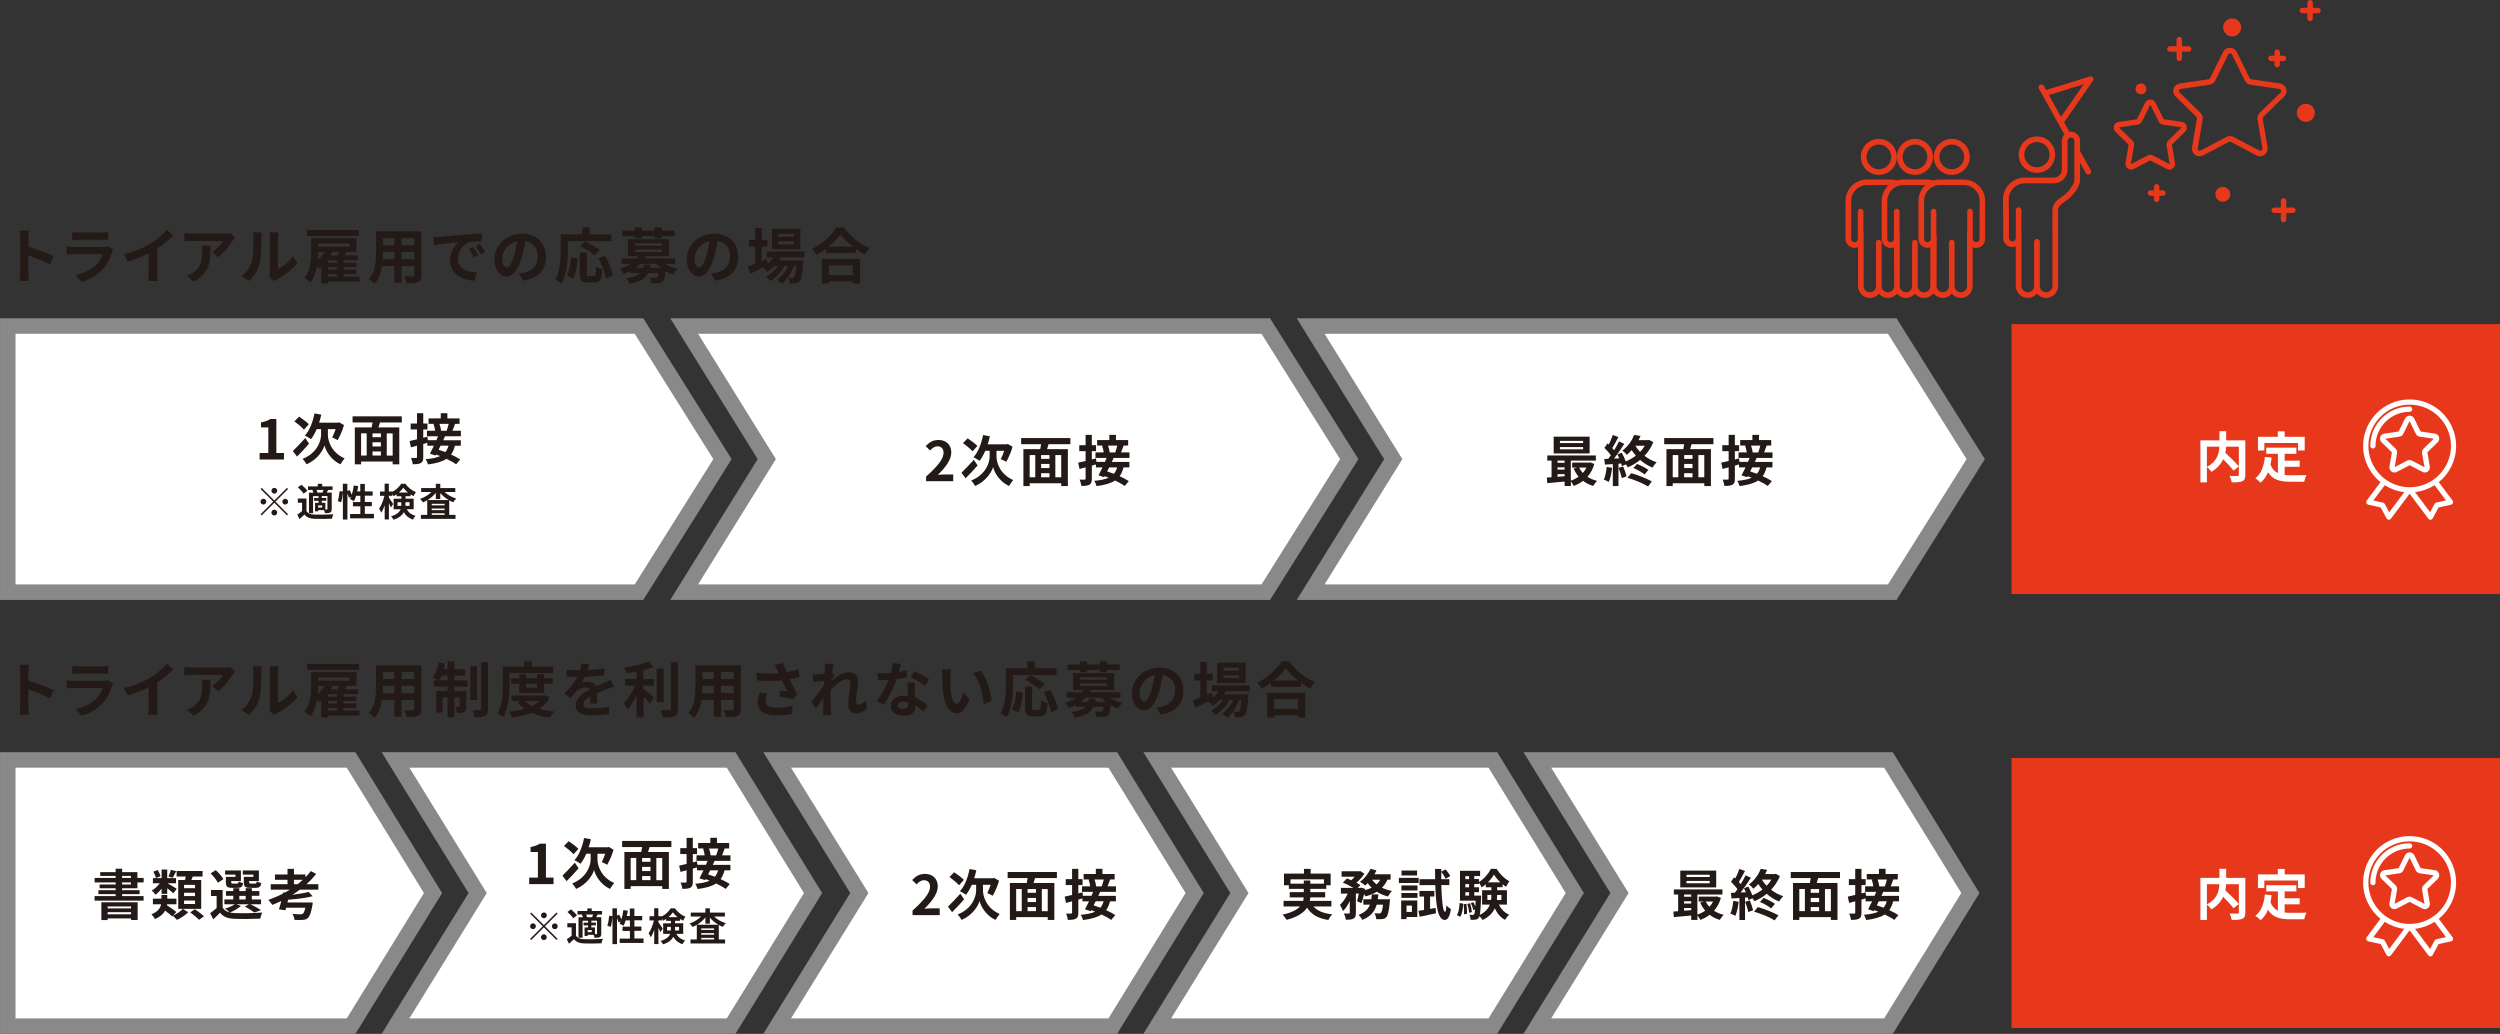 <?xml version="1.0" encoding="UTF-8"?>
<svg id="Layer_2" data-name="Layer 2" xmlns="http://www.w3.org/2000/svg" viewBox="0 0 457.01 188.99">
  <rect x="0" y="0" width="457.01" height="188.99" fill="#333333" stroke="none"/>
  <defs>
    <style>
      .cls-1, .cls-2 {
        fill: #fff;
      }

      .cls-2 {
        stroke: #898989;
        stroke-width: 2.83px;
      }

      .cls-2, .cls-3 {
        stroke-miterlimit: 10;
      }

      .cls-4, .cls-3 {
        fill: #e8381b;
      }

      .cls-5 {
        fill: #231916;
      }

      .cls-3 {
        stroke: #e8381b;
        stroke-width: .69px;
      }
    </style>
  </defs>
  <g id="_レイヤー_1" data-name="レイヤー 1">
    <g>
      <path class="cls-5" d="M9.16,48.35c-1.13-.59-2.78-1.23-3.97-1.64v3.11c0,.32.05,1.09.1,1.53h-1.72c.07-.43.11-1.09.11-1.53v-6.32c0-.4-.03-.95-.11-1.33h1.72c-.04.38-.1.87-.1,1.33v1.62c1.47.43,3.59,1.21,4.6,1.71l-.63,1.52Z"/>
      <path class="cls-5" d="M20.69,45.63c-.08.14-.17.34-.21.46-.33,1.07-.8,2.13-1.63,3.05-1.11,1.23-2.52,1.98-3.93,2.38l-1.1-1.24c1.66-.34,2.98-1.07,3.82-1.92.59-.61.94-1.29,1.13-1.9h-5.31c-.26,0-.81.01-1.28.05v-1.43c.46.04.94.07,1.28.07h5.45c.35,0,.65-.04.8-.11l.98.6ZM13.2,42.44c.31.04.77.06,1.14.06h4.24c.34,0,.88-.01,1.19-.06v1.42c-.3-.02-.81-.03-1.21-.03h-4.21c-.35,0-.83.01-1.14.03v-1.42Z"/>
      <path class="cls-5" d="M28.73,49.92c0,.48.02,1.17.1,1.44h-1.74c.04-.26.08-.96.08-1.44v-3.61c-1.13.57-2.51,1.14-3.78,1.5l-.79-1.34c1.93-.42,3.77-1.23,5.01-1.99,1.11-.69,2.26-1.67,2.87-2.49l1.18,1.07c-.84.84-1.83,1.66-2.92,2.37v4.5Z"/>
      <path class="cls-5" d="M42.96,43.43c-.12.14-.33.41-.43.57-.52.86-1.56,2.24-2.65,3.01l-1.13-.91c.88-.54,1.74-1.51,2.02-2.05h-5.73c-.46,0-.83.03-1.34.08v-1.53c.42.07.88.11,1.34.11h5.93c.31,0,.91-.03,1.11-.1l.88.81ZM38.48,44.91c0,2.73-.06,4.97-3.06,6.58l-1.28-1.04c.35-.12.75-.31,1.16-.61,1.4-.97,1.66-2.13,1.66-3.94,0-.34-.02-.64-.08-.99h1.6Z"/>
      <path class="cls-5" d="M44.15,50.47c.97-.68,1.56-1.69,1.87-2.63.31-.95.32-3.03.32-4.36,0-.44-.03-.74-.1-1h1.62s-.08.54-.08.99c0,1.3-.03,3.62-.33,4.73-.33,1.24-1.01,2.32-1.96,3.16l-1.34-.89ZM49.25,50.64c.04-.21.09-.52.09-.81v-6.41c0-.5-.08-.91-.09-.95h1.64s-.08.46-.08.96v5.75c.89-.38,1.98-1.25,2.72-2.32l.85,1.21c-.91,1.19-2.5,2.38-3.73,3-.23.12-.34.22-.48.33l-.91-.76Z"/>
      <path class="cls-5" d="M65.72,51.49h-5.75v.34h-1.24v-3.08c-.13.12-.28.23-.41.33-.08-.12-.22-.31-.36-.48-.21,1.09-.56,2.18-1.2,3.01-.23-.23-.79-.63-1.1-.76,1.13-1.5,1.23-3.63,1.23-5.12v-2.17h8.28v2.49h-1.76c-.14.22-.3.43-.44.64h2.44v.88h-2.59v.46h2.31v.8h-2.31v.44h2.31v.81h-2.31v.48h2.89v.91ZM65.63,43.14h-9.48v-1.1h9.48v1.1ZM58.19,46.06c-.01.45-.03.95-.09,1.47.48-.43.91-.93,1.23-1.47h-1.14ZM58.19,44.52v.59h5.7v-.59h-5.7ZM61.6,47.58h-1.63v.46h1.63v-.46ZM61.6,48.84h-1.63v.44h1.63v-.44ZM59.97,50.58h1.63v-.48h-1.63v.48ZM61.69,46.7c.1-.21.21-.43.29-.64h-1.32l.11.03c-.1.2-.21.41-.33.61h1.25Z"/>
      <path class="cls-5" d="M77.02,50.28c0,.7-.15,1.06-.59,1.25-.45.22-1.12.24-2.11.23-.04-.35-.25-.91-.42-1.25.62.03,1.34.02,1.54.02.21,0,.29-.07.29-.26v-1.65h-2.32v3.07h-1.32v-3.07h-2.24c-.2,1.2-.59,2.41-1.39,3.27-.21-.24-.74-.69-1.03-.85,1.2-1.32,1.3-3.28,1.3-4.82v-3.93h8.31v7.99ZM72.08,47.39v-1.35h-2.07v.2c0,.35-.01.75-.03,1.16h2.1ZM70.01,43.54v1.28h2.07v-1.28h-2.07ZM75.72,43.54h-2.32v1.28h2.32v-1.28ZM75.72,47.39v-1.35h-2.32v1.35h2.32Z"/>
      <path class="cls-5" d="M80.28,43.3c.91-.08,2.72-.24,4.71-.42,1.12-.09,2.31-.15,3.08-.19v1.41c-.57,0-1.51.01-2.09.14-1.32.35-2.3,1.76-2.3,3.05,0,1.79,1.67,2.44,3.52,2.53l-.51,1.51c-2.29-.14-4.44-1.38-4.44-3.74,0-1.57.87-2.81,1.61-3.36-.95.1-3.23.34-4.5.62l-.14-1.5c.44-.01.86-.03,1.07-.05ZM87.43,46.65l-.84.37c-.27-.61-.51-1.03-.86-1.53l.81-.34c.26.4.67,1.06.88,1.5ZM88.7,46.11l-.83.4c-.3-.59-.55-1-.9-1.49l.8-.37c.27.38.69,1.03.92,1.46Z"/>
      <path class="cls-5" d="M94.82,50.04c.42-.06.73-.11,1.01-.18,1.4-.33,2.48-1.33,2.48-2.92s-.81-2.63-2.28-2.88c-.15.92-.34,1.94-.65,2.96-.65,2.2-1.6,3.54-2.78,3.54s-2.22-1.33-2.22-3.17c0-2.51,2.19-4.67,5.02-4.67s4.4,1.88,4.4,4.26-1.41,3.92-4.16,4.33l-.81-1.29ZM93.97,46.74c.25-.8.45-1.74.58-2.64-1.8.37-2.76,1.96-2.76,3.16,0,1.1.44,1.64.85,1.64.45,0,.89-.68,1.33-2.16Z"/>
      <path class="cls-5" d="M103.82,45.61c0,1.77-.17,4.49-1.16,6.21-.24-.22-.82-.59-1.13-.74.9-1.57.98-3.88.98-5.47v-2.77h3.92v-1.27h1.36v1.27h3.97v1.24h-7.94v1.53ZM103.62,50.36c.46-.84.69-2.11.8-3.33l1.18.25c-.12,1.27-.32,2.72-.81,3.6l-1.17-.52ZM108.52,50.46c.33,0,.4-.25.44-1.77.27.23.81.44,1.16.53-.12,1.88-.45,2.41-1.47,2.41h-1.22c-1.17,0-1.44-.38-1.44-1.61v-3.84h1.3v3.83c0,.4.04.45.35.45h.89ZM108.65,46.69c-.53-.52-1.68-1.25-2.58-1.72l.87-.87c.88.43,2.07,1.09,2.66,1.61l-.95.98ZM110.57,46.74c.65,1.14,1.29,2.6,1.46,3.6l-1.29.53c-.14-.98-.72-2.51-1.34-3.67l1.17-.45Z"/>
      <path class="cls-5" d="M121.6,48.24c.63.4,1.42.74,2.23.92-.28.25-.65.71-.84,1.04-.45-.15-.91-.36-1.33-.62-.1,1.07-.23,1.59-.47,1.85-.23.21-.48.29-.8.32-.29.03-.79.02-1.32.01-.02-.32-.14-.75-.32-1.02.44.04.87.05,1.06.05.17,0,.26-.02.35-.1.1-.1.18-.33.23-.79h-1.88c-.46.96-1.39,1.58-3.38,1.98-.11-.31-.41-.76-.63-1,1.35-.21,2.11-.53,2.54-.98h-1.76v-.37c-.39.2-.81.38-1.27.55-.13-.3-.5-.74-.75-.92.85-.25,1.52-.56,2.06-.92h-1.72v-1.01h2.81c.1-.13.19-.26.26-.4h-1.88v-3.1h7.52v3.1h-4.29c-.07.13-.13.26-.21.4h5.63v1.01h-1.86ZM116.07,43.18h-2.31v-1.03h2.31v-.57h1.28v.57h2.35v-.57h1.29v.57h2.32v1.03h-2.32v.38h-1.29v-.38h-2.35v.38h-1.28v-.38ZM116.06,44.91h4.95v-.43h-4.95v.43ZM116.06,46.07h4.95v-.44h-4.95v.44ZM118.92,48.4c-.02.2-.05.39-.1.57h1.96c-.29-.23-.54-.47-.77-.74h-2.95c-.25.26-.53.51-.86.74h1.35c.04-.18.08-.36.11-.57h1.25Z"/>
      <path class="cls-5" d="M129.97,50.04c.42-.06.73-.11,1.01-.18,1.4-.33,2.48-1.33,2.48-2.92s-.81-2.63-2.28-2.88c-.15.92-.34,1.94-.65,2.96-.65,2.2-1.6,3.54-2.78,3.54s-2.22-1.33-2.22-3.17c0-2.51,2.19-4.67,5.02-4.67s4.4,1.88,4.4,4.26-1.41,3.92-4.16,4.33l-.81-1.29ZM129.13,46.74c.25-.8.45-1.74.58-2.64-1.8.37-2.76,1.96-2.76,3.16,0,1.1.44,1.64.85,1.64.45,0,.89-.68,1.33-2.16Z"/>
      <path class="cls-5" d="M142.68,47.07c-.09.18-.2.35-.31.53h4.47s-.01.3-.02.45c-.15,2.15-.33,3.03-.63,3.34-.21.25-.45.34-.73.38-.25.03-.67.04-1.11.02-.02-.31-.13-.75-.3-1.02.35.03.64.03.78.03.15,0,.24-.02.33-.12.15-.17.29-.73.41-2.06h-.43c-.45,1.23-1.31,2.56-2.2,3.26-.22-.25-.59-.55-.92-.73.84-.53,1.57-1.51,2.05-2.53h-.65c-.59,1.06-1.62,2.16-2.57,2.76-.21-.25-.55-.58-.86-.77.81-.41,1.66-1.18,2.24-1.99h-.66c-.4.42-.83.79-1.28,1.08-.17-.21-.58-.59-.86-.77-.79.4-1.58.79-2.26,1.12l-.48-1.32c.37-.14.84-.33,1.35-.54v-3.1h-1.1v-1.23h1.1v-2.17h1.21v2.17h1.03v1.23h-1.03v2.6l.88-.38.23.93c.4-.34.74-.74,1.01-1.17h-1.24v-1.1h6.92v1.1h-4.38ZM146.31,45.55h-5.2v-3.72h5.2v3.72ZM145.1,42.74h-2.84v.53h2.84v-.53ZM145.1,44.12h-2.84v.53h2.84v-.53Z"/>
      <path class="cls-5" d="M154.27,41.57c1.18,1.68,2.96,3.08,4.71,3.79-.32.34-.62.77-.85,1.18-.56-.29-1.13-.65-1.68-1.04v.76h-5.48v-.77c-.54.4-1.12.76-1.71,1.08-.18-.32-.54-.79-.83-1.07,1.89-.91,3.65-2.57,4.48-3.92h1.35ZM150.25,47.33h6.98v4.51h-1.34v-.41h-4.35v.41h-1.29v-4.51ZM155.91,45.09c-.91-.71-1.73-1.51-2.26-2.23-.52.74-1.29,1.52-2.19,2.23h4.44ZM151.53,48.49v1.79h4.35v-1.79h-4.35Z"/>
    </g>
    <polygon class="cls-2" points="116.81 108.25 1.42 108.25 1.42 59.6 116.81 59.6 132.07 83.93 116.81 108.25"/>
    <polygon class="cls-2" points="345.91 108.25 239.59 108.25 254.69 83.93 239.59 59.6 345.91 59.6 361.17 83.93 345.91 108.25"/>
    <polygon class="cls-2" points="231.39 108.25 125.07 108.25 140.17 83.93 125.07 59.6 231.39 59.6 246.65 83.93 231.39 108.25"/>
    <g>
      <path class="cls-5" d="M47.46,82.81h1.59v-4.68h-1.34v-.91c.74-.14,1.25-.33,1.72-.62h1.09v6.21h1.39v1.19h-4.45v-1.19Z"/>
      <path class="cls-5" d="M56.49,81.11c-.7.81-1.51,1.68-2.19,2.35l-.76-1.01c.55-.54,1.44-1.46,2.26-2.37l.69,1.03ZM55.56,78.54c-.35-.43-1.13-1.07-1.74-1.51l.85-.87c.59.38,1.4.98,1.78,1.4l-.89.98ZM59.94,79.47c0,1.07.6,3.25,3.05,4.32-.23.29-.57.78-.76,1.09-1.79-.82-2.72-2.58-2.91-3.47-.24.89-1.26,2.59-3.28,3.47-.14-.28-.51-.78-.72-1,2.7-1.08,3.37-3.29,3.37-4.4v-1.03h-.8c-.3.71-.66,1.34-1.04,1.83-.24-.19-.82-.51-1.12-.65.85-.92,1.45-2.46,1.76-4.06l1.24.23c-.11.5-.24.99-.4,1.46h3.44l.23-.06.88.51c-.28,1-.75,2.03-1.15,2.75-.24-.14-.73-.38-1.01-.49.2-.38.45-.95.63-1.52h-1.41v1.02Z"/>
      <path class="cls-5" d="M69.46,77.23c-.09.31-.19.61-.27.9h3.8v6.75h-1.21v-.51h-5.77v.51h-1.15v-6.75h3.08c.06-.29.12-.6.16-.9h-3.65v-1.12h9v1.12h-3.99ZM66.01,83.27h1.02v-4.05h-1.02v4.05ZM69.63,79.23h-1.53v.69h1.53v-.69ZM69.63,80.85h-1.53v.76h1.53v-.76ZM68.1,83.27h1.53v-.74h-1.53v.74ZM71.78,79.23h-1.08v4.05h1.08v-4.05Z"/>
      <path class="cls-5" d="M81.35,79.76c-.1.23-.21.48-.33.72h3.22v1h-1.08c-.16.65-.39,1.18-.71,1.61.66.3,1.26.61,1.68.9l-.75.89c-.42-.31-1.06-.66-1.76-1-.78.52-1.87.82-3.38,1.02-.09-.33-.27-.74-.44-.96,1.15-.1,2.01-.27,2.65-.57-.25-.1-.5-.2-.74-.28l-.1.18-1.02-.33c.22-.4.48-.92.73-1.46h-1.2v-.54c-.25.07-.5.15-.75.22v2.38c0,.59-.1.91-.42,1.09-.33.2-.8.24-1.49.24-.03-.32-.18-.83-.33-1.16.39.02.8.02.93,0,.12,0,.17-.04.17-.19v-2.05l-1.11.3-.25-1.15c.38-.08.85-.19,1.36-.31v-1.8h-1.16v-1.09h1.16v-1.88h1.14v1.88h.77v1.09h-.77v1.52l.76-.2.08.64h1.56c.11-.25.21-.49.3-.72h-2.03v-1.01h1.5c-.05-.37-.16-.85-.29-1.22l.2-.04h-1.11v-1h2.23v-.95h1.21v.95h2.23v1h-.82c-.16.46-.33.9-.48,1.26h1.54v1.01h-2.9ZM80.54,81.47c-.12.25-.25.5-.37.74.39.12.81.27,1.24.43.26-.31.45-.7.58-1.17h-1.45ZM80.33,77.49c.15.42.28.92.3,1.25h-.04s1.05.01,1.05.01c.14-.36.29-.86.38-1.26h-1.69Z"/>
      <path class="cls-5" d="M47.84,89.19l2.31,2.31,2.31-2.31.2.2-2.31,2.31,2.31,2.31-.2.2-2.31-2.31-2.32,2.32-.2-.2,2.32-2.32-2.31-2.31.2-.2ZM48.15,92.23c-.29,0-.53-.24-.53-.53s.24-.53.53-.53.53.24.53.53-.25.53-.53.53ZM49.62,89.71c0-.29.24-.53.53-.53s.53.24.53.53-.24.53-.53.53c-.3,0-.53-.25-.53-.53ZM50.67,93.7c0,.29-.24.53-.53.53s-.53-.24-.53-.53.24-.53.53-.53c.3,0,.53.25.53.53ZM52.14,91.18c.29,0,.53.24.53.53s-.24.53-.53.53-.53-.24-.53-.53c0-.3.25-.53.53-.53Z"/>
      <path class="cls-5" d="M56,93.38c.27.47.76.67,1.48.69.84.04,2.49.01,3.46-.06-.1.2-.22.58-.26.81-.87.04-2.35.06-3.21.02-.83-.04-1.39-.24-1.81-.78-.28.27-.57.54-.92.84l-.39-.83c.27-.17.59-.41.87-.64v-1.53h-.78v-.76h1.58v2.23ZM55.5,90.25c-.2-.34-.66-.83-1.05-1.16l.64-.48c.39.31.88.78,1.1,1.11l-.69.53ZM57.22,89.56h-.92v-.64h1.79v-.48h.81v.48h1.89v.64h-.81c-.09.18-.17.34-.25.49h.91v3c0,.34-.06.52-.28.64-.23.11-.53.12-.95.12-.02-.16-.09-.38-.16-.55h-1.09v.21h-.57v-1.54h.64v-.38h-.82v-.5h.82v-.36h-1v3.11h-.75v-3.74h.8c-.04-.15-.1-.32-.18-.46l.12-.03ZM58.96,90.05c.06-.15.13-.33.18-.49h-1.28c.08.16.15.34.17.49h.93ZM58.9,92.4h-.76v.38h.76v-.38ZM59.86,90.68h-1.04v.36h.83v.5h-.83v.38h.66v1.22h.28c.08,0,.1-.03.1-.11v-2.36Z"/>
      <path class="cls-5" d="M68.36,93.96v.79h-4.36v-.79h1.87v-1.4h-1.35v-.78h1.35v-1.15h-.77c-.1.36-.25.7-.39.97-.17-.1-.55-.29-.74-.38.07-.13.14-.26.21-.41l-.4.18c-.04-.21-.15-.52-.27-.8v4.78h-.83v-5.01c-.04.59-.15,1.36-.32,1.86l-.62-.22c.17-.46.29-1.25.34-1.82l.59.08v-1.43h.83v1.32l.41-.17c.14.27.29.61.39.88.17-.51.3-1.11.37-1.71l.81.11c-.05.33-.1.66-.18.97h.56v-1.37h.83v1.37h1.43v.78h-1.43v1.15h1.28v.78h-1.28v1.4h1.65Z"/>
      <path class="cls-5" d="M74.37,93.1c.41.73.93.99,1.6,1.21-.19.17-.39.45-.48.69-.69-.27-1.25-.62-1.67-1.38-.29.56-.85,1.06-1.88,1.39-.08-.17-.32-.48-.44-.62,1.07-.34,1.54-.79,1.74-1.29h-1.28v-1.93h1.42v-.45h-.88v-.36c-.19.13-.38.25-.57.34-.05-.12-.12-.27-.2-.41v.34h-.64v.34c.19.25.68.99.78,1.17l-.42.64c-.08-.2-.22-.5-.36-.8v2.98h-.77v-2.58c-.18.52-.4,1.01-.64,1.34-.08-.22-.25-.55-.38-.74.41-.55.78-1.52.97-2.35h-.81v-.77h.85v-1.44h.77v1.44h.64v.05c.68-.34,1.29-.94,1.62-1.48h.76c.48.67,1.2,1.26,1.93,1.53-.15.2-.32.5-.43.73-.18-.09-.37-.2-.55-.32v.34h-.92v.45h1.49v1.93h-1.24ZM73.36,92.47c0-.08,0-.16,0-.24v-.42h-.69v.66h.69ZM74.58,90.04c-.34-.27-.64-.59-.85-.88-.2.29-.48.6-.81.88h1.66ZM74.12,91.81v.44c0,.07,0,.15,0,.22h.75v-.66h-.74Z"/>
      <path class="cls-5" d="M81.26,89.93c.55.53,1.34.97,2.14,1.21-.18.15-.41.46-.54.67-.25-.09-.5-.21-.74-.34v2.65h1.15v.73h-6.33v-.73h1.16v-2.67c-.26.15-.52.28-.79.39-.12-.19-.34-.49-.52-.64.77-.25,1.54-.72,2.08-1.26h-1.88v-.72h2.68v-.78h.82v.78h2.74v.72h-1.97ZM82.05,91.42c-.6-.34-1.13-.78-1.56-1.29v1.1h-.82v-1.13c-.41.51-.94.97-1.52,1.32h3.9ZM81.27,92.1h-2.35v.28h2.35v-.28ZM78.92,93.25h2.35v-.29h-2.35v.29ZM81.27,94.12v-.29h-2.35v.29h2.35Z"/>
    </g>
    <g>
      <path class="cls-5" d="M9.16,127.67c-1.13-.59-2.78-1.23-3.97-1.64v3.11c0,.32.05,1.09.1,1.53h-1.72c.07-.43.11-1.09.11-1.53v-6.32c0-.4-.03-.95-.11-1.33h1.72c-.04.38-.1.87-.1,1.33v1.62c1.47.43,3.59,1.21,4.6,1.71l-.63,1.52Z"/>
      <path class="cls-5" d="M20.69,124.95c-.08.14-.17.34-.21.46-.33,1.07-.8,2.13-1.63,3.05-1.11,1.23-2.52,1.98-3.93,2.38l-1.1-1.24c1.66-.34,2.98-1.07,3.82-1.92.59-.61.94-1.29,1.13-1.9h-5.31c-.26,0-.81.01-1.28.05v-1.43c.46.04.94.07,1.28.07h5.45c.35,0,.65-.04.8-.11l.98.6ZM13.2,121.76c.31.04.77.06,1.14.06h4.24c.34,0,.88-.01,1.19-.06v1.42c-.3-.02-.81-.03-1.21-.03h-4.21c-.35,0-.83.01-1.14.03v-1.42Z"/>
      <path class="cls-5" d="M28.73,129.24c0,.48.02,1.17.1,1.44h-1.74c.04-.26.08-.96.08-1.44v-3.61c-1.13.57-2.51,1.14-3.78,1.5l-.79-1.34c1.93-.42,3.77-1.23,5.01-1.99,1.11-.69,2.26-1.67,2.87-2.49l1.18,1.07c-.84.84-1.83,1.66-2.92,2.37v4.5Z"/>
      <path class="cls-5" d="M42.96,122.75c-.12.14-.33.41-.43.57-.52.86-1.56,2.24-2.65,3.01l-1.13-.91c.88-.54,1.74-1.51,2.02-2.05h-5.73c-.46,0-.83.03-1.34.08v-1.53c.42.07.88.11,1.34.11h5.93c.31,0,.91-.03,1.11-.1l.88.81ZM38.48,124.24c0,2.73-.06,4.97-3.06,6.58l-1.28-1.04c.35-.12.75-.31,1.16-.61,1.4-.97,1.66-2.13,1.66-3.94,0-.34-.02-.64-.08-.99h1.6Z"/>
      <path class="cls-5" d="M44.15,129.79c.97-.68,1.56-1.69,1.87-2.63.31-.95.32-3.03.32-4.36,0-.44-.03-.74-.1-1h1.62s-.08.54-.08.99c0,1.3-.03,3.62-.33,4.73-.33,1.24-1.01,2.32-1.96,3.16l-1.34-.89ZM49.25,129.96c.04-.21.09-.52.09-.81v-6.41c0-.5-.08-.91-.09-.95h1.64s-.08.46-.08.96v5.75c.89-.38,1.98-1.25,2.72-2.32l.85,1.21c-.91,1.19-2.5,2.38-3.73,3-.23.12-.34.22-.48.33l-.91-.76Z"/>
      <path class="cls-5" d="M65.72,130.81h-5.75v.34h-1.24v-3.08c-.13.12-.28.23-.41.33-.08-.12-.22-.31-.36-.48-.21,1.09-.56,2.18-1.2,3.01-.23-.23-.79-.63-1.1-.76,1.13-1.5,1.23-3.63,1.23-5.12v-2.17h8.28v2.49h-1.76c-.14.22-.3.43-.44.64h2.44v.88h-2.59v.46h2.31v.8h-2.31v.44h2.31v.81h-2.31v.48h2.89v.91ZM65.63,122.46h-9.48v-1.1h9.48v1.1ZM58.19,125.38c-.01.45-.03.95-.09,1.47.48-.43.91-.93,1.23-1.47h-1.14ZM58.19,123.84v.59h5.7v-.59h-5.7ZM61.6,126.9h-1.63v.46h1.63v-.46ZM61.6,128.16h-1.63v.44h1.63v-.44ZM59.97,129.9h1.63v-.48h-1.63v.48ZM61.69,126.02c.1-.21.21-.43.29-.64h-1.32l.11.03c-.1.2-.21.41-.33.61h1.25Z"/>
      <path class="cls-5" d="M77.02,129.6c0,.7-.15,1.06-.59,1.25-.45.22-1.12.24-2.11.23-.04-.35-.25-.91-.42-1.25.62.03,1.34.02,1.54.02.21,0,.29-.07.29-.26v-1.65h-2.32v3.07h-1.32v-3.07h-2.24c-.2,1.2-.59,2.41-1.39,3.27-.21-.24-.74-.69-1.03-.85,1.2-1.32,1.3-3.28,1.3-4.82v-3.93h8.31v7.99ZM72.08,126.71v-1.35h-2.07v.2c0,.35-.01.75-.03,1.16h2.1ZM70.01,122.86v1.28h2.07v-1.28h-2.07ZM75.72,122.86h-2.32v1.28h2.32v-1.28ZM75.72,126.71v-1.35h-2.32v1.35h2.32Z"/>
      <path class="cls-5" d="M83.07,124.35h2.41v1.18h-2.41v.8h2.15v2.8c0,.51-.08.81-.4,1-.31.19-.73.21-1.28.2-.03-.33-.18-.79-.32-1.11.31.02.57.02.68.01.1,0,.13-.02.13-.13v-1.61h-.97v3.65h-1.24v-3.65h-.9v2.78h-1.17v-3.95h2.07v-.8h-2.5v-1.18h.83c-.29-.14-.74-.33-.99-.42.45-.69.81-1.8,1.01-2.85l1.2.25c-.07.34-.15.67-.25,1h.7v-1.39h1.24v1.39h1.97v1.19h-1.97v.83ZM81.83,124.35v-.83h-1.11c-.12.31-.25.58-.37.83h1.48ZM87.2,127.98h-1.22v-6.19h1.22v6.19ZM89.2,121.07v8.54c0,.7-.14,1.06-.54,1.28-.41.21-1.04.25-1.89.25-.04-.36-.22-.94-.39-1.32.56.02,1.13.02,1.32.02.18-.01.24-.05.24-.24v-8.53h1.25Z"/>
      <path class="cls-5" d="M93.17,124.95c0,1.78-.17,4.48-1.17,6.17-.22-.22-.77-.58-1.07-.71.91-1.56.98-3.85.98-5.46v-3.08h3.92v-.98h1.36v.98h3.91v1.17h-7.93v1.91ZM100.49,127.5c-.44.88-1.09,1.56-1.88,2.09.8.23,1.72.39,2.71.47-.26.27-.6.78-.77,1.12-1.27-.15-2.39-.44-3.34-.87-1.08.43-2.31.69-3.62.86-.1-.33-.33-.83-.53-1.1,1.01-.09,1.98-.24,2.85-.5-.48-.34-.91-.75-1.27-1.22l.52-.19h-1.64v-1.02h5.93l.23-.05.81.41ZM94.93,126.71v-1.72h-1.49v-1.03h1.49v-.73h1.23v.73h2v-.73h1.3v.73h1.58v1.03h-1.58v1.72h-4.53ZM95.96,128.17c.33.35.77.65,1.29.9.51-.24.96-.55,1.32-.9h-2.61ZM96.16,124.99v.73h2v-.73h-2Z"/>
      <path class="cls-5" d="M107.88,128.61c.02-.32.03-.83.04-1.3-.8.44-1.24.87-1.24,1.41,0,.61.52.77,1.58.77.92,0,2.13-.12,3.09-.32l-.04,1.42c-.73.09-2.06.18-3.08.18-1.71,0-2.99-.41-2.99-1.82s1.32-2.27,2.56-2.9c-.18-.28-.46-.37-.76-.37-.62,0-1.29.35-1.71.75-.33.33-.64.73-1.01,1.2l-1.17-.87c1.14-1.06,1.91-2.02,2.4-2.99h-.13c-.44,0-1.24-.02-1.84-.08v-1.28c.55.09,1.36.12,1.91.12h.53c.13-.5.21-.94.22-1.24l1.43.12c-.05.26-.13.64-.26,1.08,1.02-.06,2.12-.14,3.08-.32v1.28c-1.06.15-2.4.24-3.56.29-.18.38-.4.78-.63,1.1.29-.14.87-.22,1.23-.22.66,0,1.21.29,1.45.85.56-.26,1.02-.45,1.47-.65.42-.19.8-.37,1.2-.56l.55,1.27c-.35.09-.92.31-1.3.46-.48.19-1.1.43-1.77.74.01.6.03,1.41.04,1.9h-1.31Z"/>
      <path class="cls-5" d="M117.63,125.93c.54.41,1.63,1.34,1.93,1.57l-.76,1.12c-.26-.34-.73-.84-1.17-1.29v3.8h-1.27v-3.94c-.5,1-1.08,1.95-1.68,2.59-.13-.38-.45-.95-.66-1.28.79-.77,1.6-2.02,2.09-3.17h-1.84v-1.2h2.09v-1.36c-.63.12-1.25.22-1.85.3-.06-.29-.22-.75-.37-1.02,1.58-.23,3.36-.65,4.42-1.13l.92,1.01c-.55.22-1.19.41-1.86.57v1.64h1.89v1.2h-1.89v.59ZM121.32,128.36h-1.28v-6.15h1.28v6.15ZM123.94,121.09v8.47c0,.76-.15,1.12-.6,1.33-.45.22-1.19.26-2.19.25-.05-.37-.25-.98-.45-1.35.71.03,1.42.03,1.65.03.21-.01.3-.08.3-.28v-8.46h1.3Z"/>
      <path class="cls-5" d="M135.42,129.6c0,.7-.15,1.06-.59,1.25-.45.22-1.12.24-2.11.23-.04-.35-.25-.91-.42-1.25.62.03,1.34.02,1.54.02.21,0,.29-.07.29-.26v-1.65h-2.32v3.07h-1.32v-3.07h-2.24c-.2,1.2-.59,2.41-1.39,3.27-.21-.24-.74-.69-1.03-.85,1.2-1.32,1.3-3.28,1.3-4.82v-3.93h8.31v7.99ZM130.48,126.71v-1.35h-2.07v.2c0,.35-.01.75-.03,1.16h2.1ZM128.41,122.86v1.28h2.07v-1.28h-2.07ZM134.12,122.86h-2.32v1.28h2.32v-1.28ZM134.12,126.71v-1.35h-2.32v1.35h2.32Z"/>
      <path class="cls-5" d="M146.18,123.72c-.55.15-1.19.31-1.85.44.42.88.94,1.91,1.41,2.78l-.77.83c-.59-.12-1.67-.3-2.48-.4l.12-1.12c.36.03.96.1,1.29.12-.26-.55-.64-1.31-.96-1.99-1.33.14-2.86.14-4.59,0l-.04-1.4c1.56.2,2.92.22,4.07.11-.09-.18-.17-.35-.23-.52-.2-.44-.31-.66-.54-1.04l1.54-.3c.19.57.4,1.09.64,1.66.76-.14,1.44-.32,2.13-.55l.25,1.38ZM140.23,126.74c-.13.35-.3.98-.3,1.3,0,.79.41,1.33,1.95,1.33s2.17-.15,2.97-.32l-.03,1.44c-.6.11-1.52.26-2.94.26-2.19,0-3.37-.83-3.37-2.34,0-.48.13-1.17.31-1.79l1.41.12Z"/>
      <path class="cls-5" d="M158.48,129.57c-.5.47-1.17.83-2.05.83-.81,0-1.36-.61-1.36-1.65,0-1.19.38-2.78.38-3.77,0-.54-.27-.8-.73-.8-.81,0-2,1-2.88,1.98-.01.31-.02.61-.02.88,0,.89,0,1.8.07,2.83.01.2.06.59.08.84h-1.5c.02-.23.03-.63.03-.8.02-.85.02-1.47.04-2.4-.47.69-1,1.5-1.38,2.01l-.86-1.21c.62-.75,1.72-2.2,2.33-3.11l.04-.76c-.53.07-1.36.18-1.98.25l-.13-1.4c.31.01.56.01.95-.01.32-.02.79-.08,1.25-.14.02-.41.04-.71.04-.84,0-.31.01-.64-.04-.97l1.6.04c-.07.31-.15.87-.24,1.55l.41.52c-.14.19-.37.54-.56.83,0,.08-.01.15-.02.23.86-.75,2.11-1.62,3.17-1.62,1.17,0,1.72.69,1.72,1.61,0,1.13-.36,2.73-.36,3.86,0,.29.14.47.42.47.4,0,.91-.28,1.4-.77l.19,1.53Z"/>
      <path class="cls-5" d="M165.79,123.78c-.5.13-1.17.28-1.89.37-.52,1.53-1.45,3.42-2.33,4.67l-1.33-.67c.88-1.07,1.74-2.67,2.22-3.85-.19.01-.37.01-.56.01-.45,0-.89-.01-1.36-.03l-.1-1.28c.47.06,1.06.08,1.45.08.32,0,.65-.01.98-.03.15-.6.27-1.26.3-1.83l1.51.15c-.09.35-.22.9-.37,1.49.53-.09,1.03-.21,1.46-.34l.03,1.26ZM167.22,124.76c-.03.46-.01.91,0,1.4.01.31.03.84.07,1.38.94.35,1.71.9,2.26,1.4l-.73,1.17c-.39-.35-.88-.79-1.47-1.16v.1c0,1.01-.55,1.8-2.1,1.8-1.35,0-2.42-.61-2.42-1.8,0-1.07.89-1.89,2.41-1.89.25,0,.51.02.74.04-.03-.81-.09-1.77-.12-2.43h1.38ZM166.02,128.37c-.29-.07-.57-.11-.88-.11-.63,0-1.03.26-1.03.65,0,.41.34.68.94.68.74,0,.98-.43.98-1.01v-.21ZM169.09,125.35c-.63-.51-1.87-1.22-2.62-1.55l.7-1.08c.78.34,2.13,1.08,2.68,1.47l-.77,1.16Z"/>
      <path class="cls-5" d="M173.71,123.69c-.01.7,0,1.53.07,2.31.15,1.57.48,2.64,1.17,2.64.52,0,.95-1.28,1.16-2.13l1.1,1.32c-.73,1.89-1.41,2.56-2.29,2.56-1.19,0-2.23-1.08-2.54-4-.1-1-.12-2.27-.12-2.94,0-.31-.01-.77-.08-1.1l1.67.02c-.08.38-.13,1.02-.13,1.32ZM181.28,128.16l-1.44.55c-.17-1.75-.75-4.31-1.94-5.65l1.39-.46c1.03,1.27,1.87,3.89,1.99,5.57Z"/>
      <path class="cls-5" d="M185.19,124.93c0,1.77-.17,4.49-1.16,6.21-.24-.22-.82-.59-1.13-.74.9-1.57.98-3.88.98-5.47v-2.77h3.92v-1.27h1.36v1.27h3.97v1.24h-7.94v1.53ZM185,129.68c.46-.84.69-2.11.8-3.33l1.18.25c-.12,1.27-.32,2.72-.81,3.6l-1.17-.52ZM189.9,129.78c.33,0,.4-.25.44-1.77.27.23.81.44,1.16.53-.12,1.88-.45,2.41-1.47,2.41h-1.22c-1.17,0-1.44-.38-1.44-1.61v-3.84h1.3v3.83c0,.4.04.45.35.45h.89ZM190.02,126.01c-.53-.52-1.68-1.25-2.58-1.72l.87-.87c.88.43,2.07,1.09,2.66,1.61l-.95.98ZM191.95,126.06c.65,1.14,1.29,2.6,1.46,3.6l-1.29.53c-.14-.98-.72-2.51-1.34-3.67l1.17-.45Z"/>
      <path class="cls-5" d="M202.98,127.56c.63.4,1.42.74,2.23.92-.28.25-.65.71-.84,1.04-.45-.15-.91-.36-1.33-.62-.1,1.07-.23,1.59-.47,1.85-.23.21-.48.29-.8.32-.29.03-.79.02-1.32.01-.02-.32-.14-.75-.32-1.02.44.04.87.05,1.06.05.17,0,.26-.02.35-.1.1-.1.18-.33.23-.79h-1.88c-.46.96-1.39,1.58-3.38,1.98-.11-.31-.41-.76-.63-1,1.35-.21,2.11-.53,2.54-.98h-1.76v-.37c-.39.2-.81.38-1.27.55-.13-.3-.5-.74-.75-.92.85-.25,1.52-.56,2.06-.92h-1.72v-1.01h2.81c.1-.13.19-.26.26-.4h-1.88v-3.1h7.52v3.1h-4.29c-.07.13-.13.26-.21.4h5.63v1.01h-1.86ZM197.45,122.5h-2.31v-1.03h2.31v-.57h1.28v.57h2.35v-.57h1.29v.57h2.32v1.03h-2.32v.38h-1.29v-.38h-2.35v.38h-1.28v-.38ZM197.44,124.24h4.95v-.43h-4.95v.43ZM197.44,125.39h4.95v-.44h-4.95v.44ZM200.3,127.72c-.02.2-.05.39-.1.57h1.96c-.29-.23-.54-.47-.77-.74h-2.95c-.25.26-.53.51-.86.74h1.35c.04-.18.08-.36.11-.57h1.25Z"/>
      <path class="cls-5" d="M211.35,129.36c.42-.06.73-.11,1.01-.18,1.4-.33,2.48-1.33,2.48-2.92s-.81-2.63-2.28-2.88c-.15.92-.34,1.94-.65,2.96-.65,2.2-1.6,3.54-2.78,3.54s-2.22-1.33-2.22-3.17c0-2.51,2.19-4.67,5.02-4.67s4.4,1.88,4.4,4.26-1.41,3.92-4.16,4.33l-.81-1.29ZM210.51,126.06c.25-.8.45-1.74.58-2.64-1.8.37-2.76,1.96-2.76,3.16,0,1.1.44,1.64.85,1.64.45,0,.89-.68,1.33-2.16Z"/>
      <path class="cls-5" d="M224.06,126.39c-.09.18-.2.35-.31.53h4.47s-.01.3-.02.45c-.15,2.15-.33,3.03-.63,3.34-.21.25-.45.34-.73.38-.25.03-.67.04-1.11.02-.02-.31-.13-.75-.3-1.02.35.03.64.03.78.03.15,0,.24-.02.33-.12.15-.17.29-.73.41-2.06h-.43c-.45,1.23-1.31,2.56-2.2,3.26-.22-.25-.59-.55-.92-.73.84-.53,1.57-1.51,2.05-2.53h-.65c-.59,1.06-1.62,2.16-2.57,2.76-.21-.25-.55-.58-.86-.77.81-.41,1.66-1.18,2.24-1.99h-.66c-.4.42-.83.79-1.28,1.08-.17-.21-.58-.59-.86-.77-.79.4-1.58.79-2.26,1.12l-.48-1.32c.37-.14.84-.33,1.35-.54v-3.1h-1.1v-1.23h1.1v-2.17h1.21v2.17h1.03v1.23h-1.03v2.6l.88-.38.23.93c.4-.34.74-.74,1.01-1.17h-1.24v-1.1h6.92v1.1h-4.38ZM227.69,124.87h-5.2v-3.72h5.2v3.72ZM226.48,122.06h-2.84v.53h2.84v-.53ZM226.48,123.44h-2.84v.53h2.84v-.53Z"/>
      <path class="cls-5" d="M235.65,120.89c1.18,1.68,2.96,3.08,4.71,3.79-.32.34-.62.77-.85,1.18-.56-.29-1.13-.65-1.68-1.04v.76h-5.48v-.77c-.54.4-1.12.76-1.71,1.08-.18-.32-.54-.79-.83-1.07,1.89-.91,3.65-2.57,4.48-3.92h1.35ZM231.63,126.66h6.98v4.51h-1.34v-.41h-4.35v.41h-1.29v-4.51ZM237.29,124.41c-.91-.71-1.73-1.51-2.26-2.23-.52.74-1.29,1.52-2.19,2.23h4.44ZM232.91,127.81v1.79h4.35v-1.79h-4.35Z"/>
    </g>
    <polygon class="cls-2" points="64.18 187.58 1.42 187.58 1.42 138.92 64.18 138.92 79.16 163.25 64.18 187.58"/>
    <polygon class="cls-2" points="133.65 187.58 72.3 187.58 87.32 163.25 72.3 138.92 133.65 138.92 148.63 163.25 133.65 187.58"/>
    <polygon class="cls-2" points="203.42 187.58 142.07 187.58 157.09 163.25 142.07 138.92 203.42 138.92 218.39 163.25 203.42 187.58"/>
    <polygon class="cls-2" points="272.9 187.58 211.55 187.58 226.57 163.25 211.55 138.92 272.9 138.92 287.88 163.25 272.9 187.58"/>
    <polygon class="cls-2" points="345.22 187.58 281.03 187.58 296.05 163.25 281.03 138.92 345.22 138.92 360.19 163.25 345.22 187.58"/>
    <g>
      <path class="cls-5" d="M22.32,162.38v.35h3.2v.72h-3.2v.36h3.93v.83h-8.96v-.83h3.85v-.36h-3.15v-.72h3.15v-.35h-2.93v-.69h2.93v-.38h-3.84v-.82h3.84v-.37h-2.82v-.69h2.82v-.63h1.19v.63h2.79v1.06h1.14v.82h-1.14v1.07h-2.79ZM18.53,164.94h6.63v3.24h-1.2v-.29h-4.28v.3h-1.15v-3.25ZM19.68,165.7v.36h4.28v-.36h-4.28ZM23.96,167.14v-.39h-4.28v.39h4.28ZM22.32,160.49h1.61v-.37h-1.61v.37ZM22.32,161.69h1.61v-.38h-1.61v.38Z"/>
      <path class="cls-5" d="M31.62,167.38c.68-.3,1.43-.81,1.81-1.24l.97.62c-.5.52-1.35,1.09-2.06,1.4-.18-.22-.5-.54-.75-.75l-.11.12c-.28-.28-.8-.69-1.3-1.06-.32.59-.88,1.13-1.86,1.55-.11-.26-.42-.67-.63-.88,1.21-.49,1.63-1.18,1.76-1.84h-1.5v-1.02h1.56v-.68h1.07v.68h1.67v1.02h-1.7c0,.06-.02.13-.03.19.58.37,1.32.89,1.7,1.24l-.6.65ZM29.54,162.46c-.34.44-.73.83-1.12,1.1-.16-.24-.47-.59-.68-.77.53-.29,1.08-.8,1.47-1.33h-1.26v-.93h1.59v-1.58h1.03v1.58h1.61v.93h-1.59c.41.21,1.45.83,1.72,1.01l-.62.83c-.25-.24-.71-.6-1.12-.92v1.02h-1.03v-.94ZM28.5,160.51c-.05-.32-.25-.8-.47-1.17l.8-.3c.22.36.44.82.51,1.14l-.84.33ZM32.22,159.26c-.24.46-.47.9-.67,1.21l-.76-.25c.17-.34.36-.86.45-1.22l.98.26ZM33.82,160.87c.06-.21.1-.43.14-.64h-1.67v-1.01h4.74v1.01h-1.79c-.09.22-.18.44-.26.64h1.8v5.27h-4.2v-5.27h1.24ZM35.65,161.76h-2v.61h2v-.61ZM35.65,163.19h-2v.61h2v-.61ZM35.65,164.62h-2v.63h2v-.63ZM35.62,166.21c.54.37,1.29.92,1.66,1.3l-.9.64c-.33-.38-1.05-.96-1.6-1.36l.84-.58Z"/>
      <path class="cls-5" d="M44.05,165.6c-.5.47-1.34.93-2.02,1.21.25.06.52.09.82.1,1.23.06,3.68.03,5.08-.09-.13.27-.3.79-.35,1.11-1.27.07-3.48.09-4.73.03-1.2-.05-2.02-.34-2.62-1.12-.38.4-.77.79-1.25,1.22l-.56-1.13c.36-.26.8-.59,1.18-.93v-2.21h-1.03v-1.09h2.13v3.2c.27.47.71.76,1.29.9-.2-.2-.6-.54-.84-.7.65-.2,1.35-.48,1.77-.8h-1.9v-.88h1.63v-.66h-1.34v-.87h1.34v-.53h1.1v.53h1.16v-.53h1.13v.53h1.37v.87h-1.37v.66h1.68v.88h-1.95c.69.33,1.48.76,1.93,1.08l-1.21.44c-.38-.31-1.08-.77-1.74-1.09l.76-.43h-2.33l.87.3ZM39.83,161.37c-.22-.49-.82-1.21-1.33-1.71l.94-.6c.52.48,1.15,1.15,1.4,1.65l-1.01.66ZM43.04,159.88h-1.89v-.75h2.89v1.93h-1.77v.21c0,.21.04.25.3.25h.77c.2,0,.24-.06.28-.39.17.13.55.25.82.3-.1.68-.37.87-.97.87h-1.05c-.88,0-1.13-.23-1.13-1.03v-.97h1.75v-.42ZM43.75,164.43h1.16v-.66h-1.16v.66ZM46.32,159.88h-1.94v-.75h2.95v1.93h-1.79v.2c0,.22.05.26.3.26h.81c.2,0,.24-.06.28-.4.18.13.57.25.83.3-.1.69-.36.88-.99.88h-1.07c-.9,0-1.13-.23-1.13-1.03v-.97h1.75v-.42Z"/>
      <path class="cls-5" d="M54.81,162.63c-.43.33-.88.64-1.34.93,1.12-.13,2.21-.31,2.95-.51l.73.78c-1.24.34-2.96.53-4.48.64l-.12.51h4.62s-.02.33-.06.5c-.24,1.35-.48,2.03-.82,2.33-.27.26-.54.33-.96.35-.33.03-.9.03-1.5,0-.02-.33-.17-.78-.38-1.1.58.06,1.21.08,1.47.08.19,0,.32-.02.44-.1.16-.13.32-.47.45-1.1h-3.51l-.12.46-1.19-.17c.14-.42.29-.96.43-1.53-.54.26-1.09.5-1.64.72-.16-.24-.51-.69-.73-.91.91-.32,1.81-.7,2.67-1.16l.05-.23.32.04c.31-.17.61-.35.9-.53h-3.5v-1h3.07v-.8h-2.3v-.97h2.3v-1.03h1.18v1.03h2.1v.51c.36-.37.69-.75.99-1.14l.96.53c-.52.66-1.11,1.29-1.76,1.87h2.17v1h-3.39ZM54.41,161.63c.33-.26.65-.52.95-.8h-1.62v.8h.67Z"/>
    </g>
    <g>
      <path class="cls-5" d="M240.11,165.71c.71.8,1.83,1.26,3.41,1.43-.24.25-.55.72-.7,1.04-1.9-.3-3.09-1.01-3.88-2.25-.59.89-1.7,1.68-3.74,2.23-.14-.26-.48-.71-.74-.96,1.68-.38,2.64-.9,3.19-1.49h-3.01v-1.03h3.59c.05-.21.08-.42.1-.63h-2.56v-.96h2.57v-.6h-2.73v-.66h-.89v-2.13h3.65v-.87h1.22v.87h3.66v2.13h-.8v.66h-2.92v.6h2.72v.96h-2.73c0,.21-.03.42-.08.63h3.95v1.03h-3.28ZM238.34,161.54v-.57h1.19v.57h2.49v-.79h-6.12v.79h2.44Z"/>
      <path class="cls-5" d="M253.63,160.82c-.26.57-.59,1.05-1,1.46.55.26,1.17.46,1.84.59-.26.24-.59.71-.75,1.01-.76-.19-1.44-.49-2.04-.86-.59.36-1.28.63-2.04.84-.06-.11-.16-.26-.28-.42-.14.62-.31,1.22-.49,1.67l-.8-.37c.11-.37.23-.87.32-1.38h-.53v3.52c0,.54-.08.86-.43,1.04-.34.19-.79.21-1.41.21-.03-.33-.19-.81-.34-1.13.37,0,.77,0,.9,0,.12,0,.16-.03.16-.15v-2.14c-.35.74-.77,1.41-1.25,1.85-.1-.34-.36-.83-.54-1.15.55-.49,1.07-1.27,1.42-2.06h-1.25v-1.04h2.29c-.56-.34-1.31-.72-1.93-.97l.75-.76c.24.09.52.2.79.32.22-.19.44-.41.63-.63h-2.4v-1h3.23l.18-.04.76.48c-.34.56-.9,1.17-1.46,1.65.29.15.54.3.73.44l-.49.51h.48l.16-.05.72.24-.04.23c.44-.12.86-.27,1.22-.46-.26-.25-.5-.53-.71-.83-.15.16-.3.3-.45.43-.23-.19-.69-.51-.97-.67.78-.56,1.52-1.46,1.91-2.38l1.11.3c-.11.24-.23.47-.37.7h2.95v.99h-.58ZM254.1,164.39s-.02.31-.04.45c-.16,1.73-.34,2.5-.63,2.82-.22.23-.43.31-.73.35-.25.03-.66.04-1.12.02-.01-.33-.14-.8-.32-1.1.36.04.7.05.86.05.14,0,.22-.02.32-.11.14-.13.27-.56.38-1.49h-1.16c-.34,1.19-1.05,2.16-2.63,2.78-.13-.28-.44-.7-.69-.92,1.2-.44,1.78-1.08,2.09-1.86h-1.21v-.99h1.46c.05-.29.08-.58.1-.89h1.19c-.03.3-.06.6-.1.89h2.23ZM250.82,160.82c.22.31.5.6.83.85.27-.24.49-.53.66-.85h-1.49Z"/>
      <path class="cls-5" d="M259.34,161.42h-3.62v-.94h3.62v.94ZM259.09,167.63h-1.97v.39h-.98v-3.41h2.95v3.02ZM256.18,161.87h2.94v.91h-2.94v-.91ZM256.18,163.24h2.94v.89h-2.94v-.89ZM259.05,160.04h-2.85v-.9h2.85v.9ZM257.12,165.55v1.15h.98v-1.15h-.98ZM262.43,165.97l.08.98c-1.03.23-2.12.46-2.98.64l-.24-1.09c.3-.04.65-.1,1.03-.16v-2.45h-.84v-1.02h2.72v1.02h-.78v2.26l1.01-.18ZM263.48,161.8c.07,2.86.3,4.87.68,4.9.13,0,.21-.46.25-1.21.18.26.65.59.83.71-.26,1.63-.76,1.98-1.13,1.97-1.24-.03-1.61-2.39-1.73-6.37h-2.89v-1.08h2.86c0-.6-.02-1.22-.02-1.88h1.14v.5l.8-.41c.32.37.69.88.86,1.22l-.86.48c-.15-.34-.49-.87-.8-1.26-.01.46-.01.91,0,1.35h1.48v1.08h-1.47Z"/>
      <path class="cls-5" d="M266.32,167.27c.34-.51.46-1.35.5-2.2l.66.13c-.05.91-.15,1.84-.56,2.4l-.6-.33ZM274,165.37c.4.81,1.03,1.48,1.87,1.84-.24.22-.58.64-.75.94-.83-.43-1.44-1.18-1.87-2.11-.36.81-1.03,1.56-2.22,2.14-.12-.2-.37-.5-.58-.7-.04.13-.08.22-.13.28-.17.23-.35.32-.6.35-.2.04-.52.05-.88.03-.01-.28-.1-.67-.24-.92.26.03.48.04.61.04.12,0,.19-.03.27-.13.07-.1.12-.35.17-.87l-.32.12c-.06-.35-.26-.89-.45-1.29l.47-.16c.13.25.25.54.34.81.02-.3.04-.67.06-1.1h-2.86v-5.45h3.68v.96h-1.07v.55h.87v.53c.9-.54,1.77-1.57,2.18-2.4h1.02c.6.92,1.47,1.83,2.35,2.25-.21.28-.44.71-.59,1.02-.22-.13-.44-.28-.65-.46v.55h-1v.54h1.79v2.64h-1.47ZM268.07,165.23c.09.58.13,1.35.1,1.83l-.54.07c.03-.5,0-1.26-.07-1.85l.51-.05ZM267.87,160.16v.55h.68v-.55h-.68ZM267.87,161.61v.6h.68v-.6h-.68ZM267.87,163.72h.68v-.62h-.68v.62ZM268.74,165.13c.16.52.3,1.18.33,1.61l-.52.11c-.02-.43-.15-1.1-.31-1.62l.5-.1ZM270.76,163.72s0,.26-.01.39c-.07,1.65-.13,2.61-.24,3.14,1.03-.52,1.57-1.18,1.84-1.88h-1.42v-2.64h1.7v-.54h-1.02v-.54c-.25.21-.5.41-.77.57-.11-.26-.3-.61-.47-.86v.24h-.87v.6h.87v.9h-.87v.62h1.26ZM272.57,164.51c.05-.3.06-.6.06-.89v-.03h-.73v.92h.67ZM274.27,161.29c-.47-.44-.89-.96-1.17-1.42-.26.45-.65.96-1.1,1.42h2.27ZM273.68,163.6v.04c0,.29-.01.58-.04.88h.82v-.92h-.78Z"/>
    </g>
    <g>
      <path class="cls-5" d="M96.74,160.43h1.59v-4.68h-1.34v-.91c.74-.14,1.25-.33,1.72-.62h1.09v6.21h1.39v1.19h-4.45v-1.19Z"/>
      <path class="cls-5" d="M105.77,158.73c-.7.81-1.51,1.68-2.19,2.35l-.76-1.01c.55-.54,1.44-1.46,2.26-2.37l.69,1.03ZM104.84,156.16c-.35-.43-1.13-1.07-1.74-1.51l.85-.87c.59.38,1.4.98,1.78,1.4l-.89.98ZM109.22,157.09c0,1.07.6,3.25,3.05,4.32-.23.29-.57.78-.76,1.09-1.79-.82-2.72-2.58-2.91-3.47-.24.89-1.26,2.59-3.28,3.47-.14-.28-.51-.78-.72-1,2.7-1.08,3.37-3.29,3.37-4.4v-1.03h-.8c-.3.71-.66,1.34-1.04,1.83-.24-.19-.82-.51-1.12-.65.85-.92,1.45-2.46,1.76-4.06l1.24.23c-.11.5-.24.99-.4,1.46h3.44l.23-.06.88.51c-.28,1-.75,2.03-1.15,2.75-.24-.14-.73-.38-1.01-.49.2-.38.45-.95.63-1.52h-1.41v1.02Z"/>
      <path class="cls-5" d="M118.74,154.85c-.09.31-.19.61-.27.9h3.8v6.75h-1.21v-.51h-5.77v.51h-1.15v-6.75h3.08c.06-.29.12-.6.16-.9h-3.65v-1.12h9v1.12h-3.99ZM115.29,160.89h1.02v-4.05h-1.02v4.05ZM118.91,156.85h-1.53v.69h1.53v-.69ZM118.91,158.47h-1.53v.76h1.53v-.76ZM117.38,160.89h1.53v-.74h-1.53v.74ZM121.06,156.85h-1.08v4.05h1.08v-4.05Z"/>
      <path class="cls-5" d="M130.63,157.38c-.1.23-.21.48-.33.72h3.22v1h-1.08c-.16.65-.39,1.18-.71,1.61.66.3,1.26.61,1.68.9l-.75.89c-.42-.31-1.06-.66-1.76-1-.78.52-1.87.82-3.38,1.02-.09-.33-.27-.74-.44-.96,1.15-.1,2.01-.27,2.65-.57-.25-.1-.5-.2-.74-.28l-.1.18-1.02-.33c.22-.4.48-.92.73-1.46h-1.2v-.54c-.25.07-.5.15-.75.22v2.38c0,.59-.1.91-.42,1.09-.33.2-.8.24-1.49.24-.03-.32-.18-.83-.33-1.16.39.02.8.02.93,0,.12,0,.17-.04.17-.19v-2.05l-1.11.3-.25-1.15c.38-.08.85-.19,1.36-.31v-1.8h-1.16v-1.09h1.16v-1.88h1.14v1.88h.77v1.09h-.77v1.52l.76-.2.08.64h1.56c.11-.25.21-.49.3-.72h-2.03v-1.01h1.5c-.05-.37-.16-.85-.29-1.22l.2-.04h-1.11v-1h2.23v-.95h1.21v.95h2.23v1h-.82c-.16.46-.33.9-.48,1.26h1.54v1.01h-2.9ZM129.82,159.1c-.12.25-.25.5-.37.74.39.12.81.27,1.24.43.26-.31.45-.7.58-1.17h-1.45ZM129.61,155.11c.15.42.28.92.3,1.25h-.04s1.05.01,1.05.01c.14-.36.29-.86.38-1.26h-1.69Z"/>
      <path class="cls-5" d="M97.11,166.81l2.31,2.31,2.31-2.31.2.2-2.31,2.31,2.31,2.31-.2.2-2.31-2.31-2.32,2.32-.2-.2,2.32-2.32-2.31-2.31.2-.2ZM97.43,169.85c-.29,0-.53-.24-.53-.53s.24-.53.53-.53.53.24.53.53-.25.53-.53.53ZM98.9,167.33c0-.29.24-.53.53-.53s.53.24.53.53-.24.53-.53.53c-.3,0-.53-.25-.53-.53ZM99.95,171.32c0,.29-.24.53-.53.53s-.53-.24-.53-.53.24-.53.53-.53c.3,0,.53.25.53.53ZM101.42,168.8c.29,0,.53.24.53.53s-.24.53-.53.53-.53-.24-.53-.53c0-.3.25-.53.53-.53Z"/>
      <path class="cls-5" d="M105.27,171c.27.47.76.67,1.48.69.84.04,2.49.01,3.46-.06-.1.2-.22.58-.26.81-.87.04-2.35.06-3.21.02-.83-.04-1.39-.24-1.81-.78-.28.27-.57.54-.92.84l-.39-.83c.27-.17.59-.41.87-.64v-1.53h-.78v-.76h1.58v2.23ZM104.78,167.87c-.2-.34-.66-.83-1.05-1.16l.64-.48c.39.31.88.78,1.1,1.11l-.69.53ZM106.49,167.18h-.92v-.64h1.79v-.48h.81v.48h1.89v.64h-.81c-.09.18-.17.34-.25.49h.91v3c0,.34-.06.52-.28.64-.23.11-.53.12-.95.12-.02-.16-.09-.38-.16-.55h-1.09v.21h-.57v-1.54h.64v-.38h-.82v-.5h.82v-.36h-1v3.11h-.75v-3.74h.8c-.04-.15-.1-.32-.18-.46l.12-.03ZM108.24,167.67c.06-.15.13-.33.18-.49h-1.28c.08.16.15.34.17.49h.93ZM108.18,170.02h-.76v.38h.76v-.38ZM109.14,168.3h-1.04v.36h.83v.5h-.83v.38h.66v1.22h.28c.08,0,.1-.03.1-.11v-2.36Z"/>
      <path class="cls-5" d="M117.64,171.58v.79h-4.36v-.79h1.87v-1.4h-1.35v-.78h1.35v-1.15h-.77c-.1.36-.25.7-.39.97-.17-.1-.55-.29-.74-.38.07-.13.14-.26.21-.41l-.4.18c-.04-.21-.15-.52-.27-.8v4.78h-.83v-5.01c-.04.59-.15,1.36-.32,1.86l-.62-.22c.17-.46.29-1.25.34-1.82l.59.08v-1.43h.83v1.32l.41-.17c.14.27.29.61.39.88.17-.51.3-1.11.37-1.71l.81.11c-.05.33-.1.66-.18.97h.56v-1.37h.83v1.37h1.43v.78h-1.43v1.15h1.28v.78h-1.28v1.4h1.65Z"/>
      <path class="cls-5" d="M123.64,170.72c.41.73.93.99,1.6,1.21-.19.17-.39.45-.48.69-.69-.27-1.25-.62-1.67-1.38-.29.56-.85,1.06-1.88,1.39-.08-.17-.32-.48-.44-.62,1.07-.34,1.54-.79,1.74-1.29h-1.28v-1.93h1.42v-.45h-.88v-.36c-.19.13-.38.25-.57.34-.05-.12-.12-.27-.2-.41v.34h-.64v.34c.19.25.68.99.78,1.17l-.42.64c-.08-.2-.22-.5-.36-.8v2.98h-.77v-2.58c-.18.52-.4,1.01-.64,1.34-.08-.22-.25-.55-.38-.74.41-.55.78-1.52.97-2.35h-.81v-.77h.85v-1.44h.77v1.44h.64v.05c.68-.34,1.29-.94,1.62-1.48h.76c.48.67,1.2,1.26,1.93,1.53-.15.2-.32.5-.43.73-.18-.09-.37-.2-.55-.32v.34h-.92v.45h1.49v1.93h-1.24ZM122.63,170.09c0-.08,0-.16,0-.24v-.42h-.69v.66h.69ZM123.86,167.66c-.34-.27-.64-.59-.85-.88-.2.29-.48.6-.81.88h1.66ZM123.39,169.43v.44c0,.07,0,.15,0,.22h.75v-.66h-.74Z"/>
      <path class="cls-5" d="M130.54,167.55c.55.53,1.34.97,2.14,1.21-.18.15-.41.46-.54.67-.25-.09-.5-.21-.74-.34v2.65h1.15v.73h-6.33v-.73h1.16v-2.67c-.26.15-.52.28-.79.38-.12-.19-.34-.49-.52-.64.77-.25,1.54-.72,2.08-1.26h-1.88v-.72h2.68v-.78h.82v.78h2.74v.72h-1.97ZM131.33,169.04c-.6-.34-1.13-.78-1.56-1.29v1.1h-.82v-1.13c-.41.51-.94.97-1.52,1.32h3.9ZM130.54,169.72h-2.35v.28h2.35v-.28ZM128.19,170.87h2.35v-.29h-2.35v.29ZM130.54,171.74v-.29h-2.35v.29h2.35Z"/>
    </g>
    <g>
      <path class="cls-5" d="M166.82,166.44c2.01-1.8,3.2-3.19,3.2-4.33,0-.75-.41-1.2-1.11-1.2-.54,0-.99.35-1.36.76l-.8-.8c.68-.72,1.34-1.12,2.35-1.12,1.4,0,2.33.9,2.33,2.28s-1.11,2.78-2.46,4.1c.37-.04.86-.08,1.2-.08h1.61v1.24h-4.96v-.85Z"/>
      <path class="cls-5" d="M176.24,164.4c-.7.81-1.51,1.68-2.19,2.35l-.76-1.01c.55-.54,1.44-1.46,2.26-2.37l.69,1.03ZM175.31,161.83c-.35-.43-1.13-1.07-1.74-1.51l.85-.87c.59.38,1.4.98,1.78,1.4l-.89.98ZM179.69,162.76c0,1.07.6,3.25,3.05,4.32-.23.29-.57.78-.76,1.09-1.79-.82-2.72-2.58-2.91-3.47-.24.89-1.26,2.59-3.28,3.47-.14-.28-.51-.78-.72-1,2.7-1.08,3.37-3.29,3.37-4.4v-1.03h-.8c-.3.71-.66,1.34-1.04,1.83-.24-.19-.82-.51-1.12-.65.85-.92,1.45-2.46,1.76-4.06l1.24.23c-.11.5-.24.99-.4,1.46h3.44l.23-.06.88.51c-.28,1-.75,2.03-1.15,2.75-.24-.14-.73-.38-1.01-.49.2-.38.45-.95.63-1.52h-1.41v1.02Z"/>
      <path class="cls-5" d="M189.21,160.52c-.09.31-.19.61-.27.9h3.8v6.75h-1.21v-.51h-5.77v.51h-1.15v-6.75h3.08c.06-.29.12-.6.16-.9h-3.65v-1.12h9v1.12h-3.99ZM185.76,166.56h1.02v-4.05h-1.02v4.05ZM189.38,162.52h-1.53v.69h1.53v-.69ZM189.38,164.14h-1.53v.76h1.53v-.76ZM187.85,166.56h1.53v-.74h-1.53v.74ZM191.53,162.52h-1.08v4.05h1.08v-4.05Z"/>
      <path class="cls-5" d="M201.1,163.05c-.1.23-.21.48-.33.72h3.22v1h-1.08c-.16.65-.39,1.18-.71,1.61.66.3,1.26.61,1.68.9l-.75.89c-.42-.31-1.06-.66-1.76-1-.78.52-1.87.82-3.38,1.02-.09-.33-.27-.74-.44-.96,1.15-.1,2.01-.27,2.65-.57-.25-.1-.5-.2-.74-.28l-.1.18-1.02-.33c.22-.4.48-.92.73-1.46h-1.2v-.54c-.25.07-.5.15-.75.22v2.38c0,.59-.1.91-.42,1.09-.33.2-.8.24-1.49.24-.03-.32-.18-.83-.33-1.16.39.02.8.02.93,0,.12,0,.17-.04.17-.19v-2.05l-1.11.3-.25-1.15c.38-.08.85-.19,1.36-.31v-1.8h-1.16v-1.09h1.16v-1.88h1.14v1.88h.77v1.09h-.77v1.52l.76-.2.08.64h1.56c.11-.25.21-.49.3-.72h-2.03v-1.01h1.5c-.05-.37-.16-.85-.29-1.22l.2-.04h-1.11v-1h2.23v-.95h1.21v.95h2.23v1h-.82c-.16.46-.33.9-.48,1.26h1.54v1.01h-2.9ZM200.29,164.76c-.12.25-.25.5-.37.74.39.12.81.27,1.24.43.26-.31.45-.7.58-1.17h-1.45ZM200.08,160.78c.15.42.28.92.3,1.25h-.04s1.05.01,1.05.01c.14-.36.29-.86.38-1.26h-1.69Z"/>
    </g>
    <g>
      <path class="cls-5" d="M314.59,164.14c-.27.94-.7,1.72-1.26,2.35.5.33,1.1.58,1.76.74-.23.22-.54.65-.7.93-.71-.21-1.33-.52-1.86-.93-.51.39-1.08.7-1.7.93-.11-.23-.33-.56-.53-.8v.81h-1.14v-.81c-1.15.11-2.29.21-3.17.29l-.09-1.02c.26-.02.56-.03.87-.06v-3.04h-.78v-.94h8.88v.94h-4.58v3.66c.51-.17,1-.41,1.42-.72-.36-.43-.67-.93-.91-1.48l.66-.18h-.92v-.91h3.11l.2-.04.73.28ZM313.73,162.22h-6.57v-3.07h6.57v3.07ZM307.86,163.53v.4h1.3v-.4h-1.3ZM307.86,165.17h1.3v-.42h-1.3v.42ZM307.86,166.48c.42-.03.86-.06,1.3-.1v-.39h-1.3v.49ZM312.54,159.91h-4.24v.41h4.24v-.41ZM312.54,161.04h-4.24v.42h4.24v-.42ZM311.81,164.8c.17.36.4.69.67.98.27-.29.5-.62.68-.98h-1.35Z"/>
      <path class="cls-5" d="M317.83,164.85c-.1.94-.31,1.94-.6,2.58-.21-.13-.65-.34-.91-.43.29-.59.45-1.48.53-2.32l.98.17ZM325.37,160.15c-.38.96-.94,1.79-1.61,2.5.66.51,1.42.92,2.22,1.18-.25.24-.59.68-.75.97-.83-.33-1.59-.81-2.27-1.41-.7.58-1.47,1.03-2.25,1.36-.07-.15-.2-.35-.35-.54l-.73.33c-.03-.15-.07-.31-.12-.49l-.51.04v4.09h-1.03v-4.02l-1.45.09-.1-1.03.72-.03c.15-.19.31-.41.47-.64-.29-.43-.77-.96-1.18-1.36l.57-.81c.07.06.15.13.23.2.28-.55.56-1.21.73-1.74l1.03.38c-.36.68-.76,1.46-1.12,2.01.12.14.24.27.34.4.34-.56.66-1.13.89-1.62l.97.45c-.55.87-1.24,1.88-1.87,2.69l.96-.04c-.11-.25-.23-.5-.35-.72l.79-.33c.28.5.56,1.1.73,1.61.66-.27,1.29-.63,1.85-1.06-.28-.31-.53-.65-.76-1-.27.3-.56.59-.89.86-.18-.25-.56-.62-.82-.77,1.09-.83,1.8-1.93,2.17-2.87l1.16.19c-.11.25-.23.51-.37.76h1.78l.18-.04.74.41ZM319.86,164.6c.25.57.51,1.3.62,1.8l-.88.32c-.09-.5-.35-1.27-.58-1.86l.84-.26ZM321.34,165.82c1.29.35,2.84,1,3.76,1.5l-.69.93c-.87-.55-2.46-1.22-3.76-1.59l.69-.84ZM322.4,164.14c.72.28,1.58.73,2.07,1.09l-.69.83c-.47-.38-1.34-.89-2.05-1.17l.67-.75ZM322.08,160.8c.24.39.53.77.87,1.13.34-.35.63-.73.87-1.13h-1.74Z"/>
      <path class="cls-5" d="M332.37,160.52c-.09.31-.19.61-.27.9h3.8v6.75h-1.21v-.51h-5.77v.51h-1.15v-6.75h3.08c.06-.29.12-.6.16-.9h-3.65v-1.12h9v1.12h-3.99ZM328.92,166.56h1.02v-4.05h-1.02v4.05ZM332.54,162.52h-1.53v.69h1.53v-.69ZM332.54,164.14h-1.53v.76h1.53v-.76ZM331.01,166.56h1.53v-.74h-1.53v.74ZM334.69,162.52h-1.08v4.05h1.08v-4.05Z"/>
      <path class="cls-5" d="M344.26,163.05c-.1.23-.21.48-.33.72h3.22v1h-1.08c-.16.65-.39,1.18-.71,1.61.66.3,1.26.61,1.68.9l-.75.89c-.42-.31-1.06-.66-1.76-1-.78.52-1.87.82-3.38,1.02-.09-.33-.27-.74-.44-.96,1.15-.1,2.01-.27,2.65-.57-.25-.1-.5-.2-.74-.28l-.1.18-1.02-.33c.22-.4.48-.92.73-1.46h-1.2v-.54c-.25.07-.5.15-.75.22v2.38c0,.59-.1.91-.42,1.09-.33.2-.8.24-1.49.24-.03-.32-.18-.83-.33-1.16.39.02.8.02.93,0,.12,0,.17-.04.17-.19v-2.05l-1.11.3-.25-1.15c.38-.08.85-.19,1.36-.31v-1.8h-1.16v-1.09h1.16v-1.88h1.14v1.88h.77v1.09h-.77v1.52l.76-.2.08.64h1.56c.11-.25.21-.49.3-.72h-2.03v-1.01h1.5c-.05-.37-.16-.85-.29-1.22l.2-.04h-1.11v-1h2.23v-.95h1.21v.95h2.23v1h-.82c-.16.46-.33.9-.48,1.26h1.54v1.01h-2.9ZM343.45,164.76c-.12.25-.25.5-.37.74.39.12.81.27,1.24.43.26-.31.45-.7.58-1.17h-1.45ZM343.24,160.78c.15.42.28.92.3,1.25h-.04s1.05.01,1.05.01c.14-.36.29-.86.38-1.26h-1.69Z"/>
    </g>
    <g>
      <path class="cls-5" d="M169.29,87.12c2.01-1.8,3.2-3.19,3.2-4.33,0-.75-.41-1.2-1.11-1.2-.54,0-.99.35-1.36.76l-.8-.8c.68-.72,1.34-1.12,2.35-1.12,1.4,0,2.33.9,2.33,2.28s-1.11,2.78-2.46,4.1c.37-.04.86-.08,1.2-.08h1.61v1.24h-4.96v-.85Z"/>
      <path class="cls-5" d="M178.71,85.08c-.7.81-1.51,1.68-2.19,2.35l-.76-1.01c.55-.54,1.44-1.46,2.26-2.37l.69,1.03ZM177.78,82.51c-.35-.43-1.13-1.07-1.74-1.51l.85-.87c.59.38,1.4.98,1.78,1.4l-.89.98ZM182.16,83.43c0,1.07.6,3.25,3.05,4.32-.23.29-.57.78-.76,1.09-1.79-.82-2.72-2.58-2.91-3.47-.24.89-1.26,2.59-3.28,3.47-.14-.28-.51-.78-.72-1,2.7-1.08,3.37-3.29,3.37-4.4v-1.03h-.8c-.3.71-.66,1.34-1.04,1.83-.24-.19-.82-.51-1.12-.65.85-.92,1.45-2.46,1.76-4.06l1.24.23c-.11.5-.24.99-.4,1.46h3.44l.23-.06.88.51c-.28,1-.75,2.03-1.15,2.75-.24-.14-.73-.38-1.01-.49.2-.38.45-.95.63-1.52h-1.41v1.02Z"/>
      <path class="cls-5" d="M191.68,81.2c-.09.31-.19.61-.27.9h3.8v6.75h-1.21v-.51h-5.77v.51h-1.15v-6.75h3.08c.06-.29.12-.6.16-.9h-3.65v-1.12h9v1.12h-3.99ZM188.23,87.24h1.02v-4.05h-1.02v4.05ZM191.85,83.19h-1.53v.69h1.53v-.69ZM191.85,84.81h-1.53v.76h1.53v-.76ZM190.32,87.24h1.53v-.74h-1.53v.74ZM194,83.19h-1.08v4.05h1.08v-4.05Z"/>
      <path class="cls-5" d="M203.57,83.72c-.1.23-.21.48-.33.72h3.22v1h-1.08c-.16.65-.39,1.18-.71,1.61.66.3,1.26.61,1.68.9l-.75.89c-.42-.31-1.06-.66-1.76-1-.78.52-1.87.82-3.38,1.02-.09-.33-.27-.74-.44-.96,1.15-.1,2.01-.27,2.65-.57-.25-.1-.5-.2-.74-.28l-.1.18-1.02-.33c.22-.4.48-.92.73-1.46h-1.2v-.54c-.25.07-.5.15-.75.22v2.38c0,.59-.1.91-.42,1.09-.33.2-.8.24-1.49.24-.03-.32-.18-.83-.33-1.16.39.02.8.02.93,0,.12,0,.17-.04.17-.19v-2.05l-1.11.3-.25-1.15c.38-.08.85-.19,1.36-.31v-1.8h-1.16v-1.09h1.16v-1.88h1.14v1.88h.77v1.09h-.77v1.52l.76-.2.08.64h1.56c.11-.25.21-.49.3-.72h-2.03v-1.01h1.5c-.05-.37-.16-.85-.29-1.22l.2-.04h-1.11v-1h2.23v-.95h1.21v.95h2.23v1h-.82c-.16.46-.33.9-.48,1.26h1.54v1.01h-2.9ZM202.76,85.44c-.12.25-.25.5-.37.74.39.12.81.27,1.24.43.26-.31.45-.7.58-1.17h-1.45ZM202.55,81.46c.15.42.28.92.3,1.25h-.04s1.05.01,1.05.01c.14-.36.29-.86.38-1.26h-1.69Z"/>
    </g>
    <g>
      <path class="cls-5" d="M291.45,84.81c-.27.94-.7,1.72-1.26,2.35.5.33,1.1.58,1.76.74-.23.22-.54.65-.7.93-.71-.21-1.33-.52-1.86-.93-.51.39-1.08.7-1.7.93-.11-.23-.33-.56-.53-.8v.81h-1.14v-.81c-1.15.11-2.29.21-3.17.29l-.09-1.02c.26-.02.56-.03.87-.06v-3.04h-.78v-.94h8.88v.94h-4.58v3.66c.51-.17,1-.41,1.42-.72-.36-.43-.67-.93-.91-1.48l.66-.18h-.92v-.91h3.11l.2-.04.73.28ZM290.59,82.89h-6.57v-3.07h6.57v3.07ZM284.72,84.2v.4h1.3v-.4h-1.3ZM284.72,85.85h1.3v-.42h-1.3v.42ZM284.72,87.16c.42-.03.86-.06,1.3-.1v-.39h-1.3v.49ZM289.4,80.59h-4.24v.41h4.24v-.41ZM289.4,81.72h-4.24v.42h4.24v-.42ZM288.67,85.48c.17.36.4.69.67.98.27-.29.5-.62.68-.98h-1.35Z"/>
      <path class="cls-5" d="M294.69,85.52c-.1.94-.31,1.94-.6,2.58-.21-.13-.65-.34-.91-.43.29-.59.45-1.48.53-2.32l.98.17ZM302.23,80.83c-.38.96-.94,1.79-1.61,2.5.66.51,1.42.92,2.22,1.18-.25.24-.59.68-.75.97-.83-.33-1.59-.81-2.27-1.41-.7.58-1.47,1.03-2.25,1.36-.07-.15-.2-.35-.35-.54l-.73.33c-.03-.15-.07-.31-.12-.49l-.51.04v4.09h-1.03v-4.02l-1.45.09-.1-1.03.72-.03c.15-.19.31-.41.47-.64-.29-.43-.77-.96-1.18-1.36l.57-.81c.07.06.15.13.23.2.28-.55.56-1.21.73-1.74l1.03.38c-.36.68-.76,1.46-1.12,2.01.12.14.24.27.34.4.34-.56.66-1.13.89-1.62l.97.45c-.55.87-1.24,1.88-1.87,2.69l.96-.04c-.11-.25-.23-.5-.35-.72l.79-.33c.28.5.56,1.1.73,1.61.66-.27,1.29-.63,1.85-1.06-.28-.31-.53-.65-.76-1-.27.3-.56.59-.89.86-.18-.25-.56-.62-.82-.77,1.09-.83,1.8-1.93,2.17-2.87l1.16.19c-.11.25-.23.51-.37.76h1.78l.18-.04.74.41ZM296.72,85.27c.25.57.51,1.3.62,1.8l-.88.32c-.09-.5-.35-1.27-.58-1.86l.84-.26ZM298.2,86.5c1.29.35,2.84,1,3.76,1.5l-.69.93c-.87-.55-2.46-1.22-3.76-1.59l.69-.84ZM299.26,84.81c.72.28,1.58.73,2.07,1.09l-.69.83c-.47-.38-1.34-.89-2.05-1.17l.67-.75ZM298.94,81.48c.24.39.53.77.87,1.13.34-.35.63-.73.87-1.13h-1.74Z"/>
      <path class="cls-5" d="M309.23,81.2c-.09.31-.19.61-.27.9h3.8v6.75h-1.21v-.51h-5.77v.51h-1.15v-6.75h3.08c.06-.29.12-.6.16-.9h-3.65v-1.12h9v1.12h-3.99ZM305.78,87.24h1.02v-4.05h-1.02v4.05ZM309.4,83.19h-1.53v.69h1.53v-.69ZM309.4,84.81h-1.53v.76h1.53v-.76ZM307.87,87.24h1.53v-.74h-1.53v.74ZM311.55,83.19h-1.08v4.05h1.08v-4.05Z"/>
      <path class="cls-5" d="M321.12,83.72c-.1.23-.21.48-.33.72h3.22v1h-1.08c-.16.65-.39,1.18-.71,1.61.66.3,1.26.61,1.68.9l-.75.89c-.42-.31-1.06-.66-1.76-1-.78.52-1.87.82-3.38,1.02-.09-.33-.27-.74-.44-.96,1.15-.1,2.01-.27,2.65-.57-.25-.1-.5-.2-.74-.28l-.1.18-1.02-.33c.22-.4.48-.92.73-1.46h-1.2v-.54c-.25.07-.5.15-.75.22v2.38c0,.59-.1.91-.42,1.09-.33.2-.8.24-1.49.24-.03-.32-.18-.83-.33-1.16.39.02.8.02.93,0,.12,0,.17-.04.17-.19v-2.05l-1.11.3-.25-1.15c.38-.08.85-.19,1.36-.31v-1.8h-1.16v-1.09h1.16v-1.88h1.14v1.88h.77v1.09h-.77v1.52l.76-.2.08.64h1.56c.11-.25.21-.49.3-.72h-2.03v-1.01h1.5c-.05-.37-.16-.85-.29-1.22l.2-.04h-1.11v-1h2.23v-.95h1.21v.95h2.23v1h-.82c-.16.46-.33.9-.48,1.26h1.54v1.01h-2.9ZM320.31,85.44c-.12.25-.25.5-.37.74.39.12.81.27,1.24.43.26-.31.45-.7.58-1.17h-1.45ZM320.1,81.46c.15.42.28.92.3,1.25h-.04s1.05.01,1.05.01c.14-.36.29-.86.38-1.26h-1.69Z"/>
    </g>
    <rect class="cls-3" x="368.06" y="59.6" width="88.6" height="48.65"/>
    <g>
      <path class="cls-1" d="M410.45,86.81c0,.64-.13.97-.55,1.16-.41.19-1.05.21-1.94.21-.04-.34-.22-.87-.39-1.18.59.03,1.26.02,1.45.02.19,0,.25-.06.25-.24v-5.13h-2.33c-.02.37-.06.74-.14,1.13.85.77,1.93,1.8,2.47,2.49l-.98.77c-.4-.55-1.15-1.36-1.88-2.09-.39.84-1.06,1.66-2.15,2.3-.17-.24-.54-.66-.83-.88v2.82h-1.19v-7.7h3.48v-1.66h1.23v1.66h3.5v6.32ZM403.43,85.34c1.89-.98,2.23-2.46,2.28-3.69h-2.28v3.69Z"/>
      <path class="cls-1" d="M417.64,86.82c.36.04.74.06,1.14.06.54,0,2.19,0,2.86-.03-.17.29-.36.86-.42,1.21h-2.5c-1.85,0-3.22-.3-4.12-1.73-.33.77-.77,1.41-1.34,1.9-.2-.21-.7-.63-.98-.81,1.08-.8,1.57-2.18,1.75-3.89l1.24.12c-.06.45-.13.87-.22,1.27.3.8.77,1.28,1.36,1.57v-3.53h-2.13v-1.13h5.5v1.13h-2.14v1.25h2.75v1.12h-2.75v1.49ZM413.93,82.35h-1.17v-2.5h3.63v-1h1.26v1h3.66v2.5h-1.23v-1.37h-6.15v1.37Z"/>
    </g>
    <rect class="cls-3" x="368.06" y="138.92" width="88.6" height="48.65"/>
    <g>
      <path class="cls-1" d="M410.45,166.8c0,.64-.13.97-.55,1.16-.41.19-1.05.21-1.94.21-.04-.34-.22-.87-.39-1.18.59.03,1.26.02,1.45.02.19,0,.25-.06.25-.24v-5.13h-2.33c-.02.37-.06.74-.14,1.13.85.77,1.93,1.8,2.47,2.49l-.98.77c-.4-.55-1.15-1.36-1.88-2.09-.39.84-1.06,1.66-2.15,2.3-.17-.24-.54-.66-.83-.88v2.82h-1.19v-7.7h3.48v-1.66h1.23v1.66h3.5v6.32ZM403.43,165.33c1.89-.98,2.23-2.46,2.28-3.69h-2.28v3.69Z"/>
      <path class="cls-1" d="M417.64,166.81c.36.04.74.06,1.14.06.54,0,2.19,0,2.86-.03-.17.29-.36.86-.42,1.21h-2.5c-1.85,0-3.22-.3-4.12-1.73-.33.77-.77,1.41-1.34,1.9-.2-.21-.7-.63-.98-.81,1.08-.8,1.57-2.18,1.75-3.89l1.24.12c-.06.45-.13.87-.22,1.27.3.8.77,1.28,1.36,1.57v-3.53h-2.13v-1.13h5.5v1.13h-2.14v1.25h2.75v1.12h-2.75v1.49ZM413.93,162.34h-1.17v-2.5h3.63v-1h1.26v1h3.66v2.5h-1.23v-1.37h-6.15v1.37Z"/>
    </g>
    <g>
      <path class="cls-1" d="M434.25,81.52c0-3.44,2.8-6.24,6.24-6.24.26,0,.48-.21.48-.48s-.21-.48-.48-.48c-3.97,0-7.19,3.23-7.19,7.19,0,.26.21.48.48.48s.48-.21.48-.48Z"/>
      <path class="cls-1" d="M442.83,86.27c.14.07.29.11.43.11.19,0,.38-.06.55-.18.29-.21.43-.56.37-.91l-.45-2.6,1.89-1.84c.26-.25.35-.62.24-.96-.11-.34-.4-.58-.75-.63l-2.61-.38-1.17-2.37c-.16-.32-.48-.52-.84-.52s-.68.2-.84.52l-1.17,2.37-2.61.38c-.35.05-.64.29-.75.63s-.02.71.24.96l1.89,1.84-.45,2.6c-.06.35.08.7.37.91.29.21.67.24.98.07l2.34-1.23,2.34,1.23ZM437.75,85.41l.44-2.57c.05-.3-.05-.61-.27-.82l-1.87-1.82,2.58-.38c.3-.04.57-.23.7-.51l1.15-2.34,1.15,2.34c.14.28.4.47.7.51l2.58.38-1.87,1.82c-.22.21-.32.52-.27.82l.44,2.57-2.31-1.21c-.27-.14-.6-.14-.87,0l-2.31,1.21Z"/>
      <path class="cls-1" d="M445.82,88.14c1.93-1.56,3.17-3.95,3.17-6.62,0-4.69-3.81-8.5-8.5-8.5s-8.5,3.81-8.5,8.5c0,2.67,1.24,5.06,3.17,6.62l-2.52,3.37c-.1.13-.12.3-.06.45.06.15.19.26.34.3l2.28.5,1.07,2c.08.14.22.24.38.25.01,0,.02,0,.04,0,.15,0,.29-.07.38-.19l3.42-4.57,3.42,4.57c.09.12.23.19.38.19.01,0,.02,0,.04,0,.16-.01.31-.11.38-.25l1.07-2,2.28-.5c.16-.03.29-.15.34-.3.06-.15.03-.32-.06-.45l-2.52-3.37ZM432.95,81.52c0-4.16,3.39-7.55,7.55-7.55s7.55,3.39,7.55,7.55-3.39,7.55-7.55,7.55-7.55-3.39-7.55-7.55ZM436.76,93.65l-.82-1.53c-.07-.12-.18-.21-.32-.24l-1.77-.39,2.09-2.79c1.06.67,2.27,1.12,3.57,1.27l-2.75,3.68ZM445.37,91.87c-.14.03-.25.12-.32.24l-.82,1.53-2.75-3.68c1.3-.15,2.52-.6,3.57-1.27l2.09,2.79-1.77.39Z"/>
    </g>
    <g>
      <path class="cls-1" d="M434.25,161.35c0-3.44,2.8-6.24,6.24-6.24.26,0,.48-.21.48-.48s-.21-.48-.48-.48c-3.97,0-7.19,3.23-7.19,7.19,0,.26.21.48.48.48s.48-.21.48-.48Z"/>
      <path class="cls-1" d="M442.83,166.09c.14.07.29.11.43.11.19,0,.38-.06.55-.18.29-.21.43-.56.37-.91l-.45-2.6,1.89-1.84c.26-.25.35-.62.24-.96-.11-.34-.4-.58-.75-.63l-2.61-.38-1.17-2.37c-.16-.32-.48-.52-.84-.52s-.68.2-.84.52l-1.17,2.37-2.61.38c-.35.05-.64.29-.75.63s-.02.71.24.96l1.89,1.84-.45,2.6c-.06.35.08.7.37.91.29.21.67.24.98.07l2.34-1.23,2.34,1.23ZM437.75,165.23l.44-2.57c.05-.3-.05-.61-.27-.82l-1.87-1.82,2.58-.38c.3-.04.57-.23.7-.51l1.15-2.34,1.15,2.34c.14.28.4.47.7.51l2.58.38-1.87,1.82c-.22.21-.32.52-.27.82l.44,2.57-2.31-1.21c-.27-.14-.6-.14-.87,0l-2.31,1.21Z"/>
      <path class="cls-1" d="M445.82,167.96c1.93-1.56,3.17-3.95,3.17-6.62,0-4.69-3.81-8.5-8.5-8.5s-8.5,3.81-8.5,8.5c0,2.67,1.24,5.06,3.17,6.62l-2.52,3.37c-.1.13-.12.3-.06.45.06.15.19.26.34.3l2.28.5,1.07,2c.08.14.22.24.38.25.01,0,.02,0,.04,0,.15,0,.29-.07.38-.19l3.42-4.57,3.42,4.57c.09.12.23.19.38.19.01,0,.02,0,.04,0,.16-.01.31-.11.38-.25l1.07-2,2.28-.5c.16-.03.29-.15.34-.3.06-.15.03-.32-.06-.45l-2.52-3.37ZM432.95,161.35c0-4.16,3.39-7.55,7.55-7.55s7.55,3.39,7.55,7.55-3.39,7.55-7.55,7.55-7.55-3.39-7.55-7.55ZM436.76,173.47l-.82-1.53c-.07-.12-.18-.21-.32-.24l-1.77-.39,2.09-2.79c1.06.67,2.27,1.12,3.57,1.27l-2.75,3.68ZM445.37,171.7c-.14.03-.25.12-.32.24l-.82,1.53-2.75-3.68c1.3-.15,2.52-.6,3.57-1.27l2.09,2.79-1.77.39Z"/>
    </g>
    <g>
      <path class="cls-4" d="M372.36,31.6c1.84,0,3.33-1.49,3.33-3.33s-1.49-3.33-3.33-3.33-3.33,1.49-3.33,3.33,1.49,3.33,3.33,3.33ZM372.36,25.96c1.27,0,2.31,1.04,2.31,2.31s-1.04,2.31-2.31,2.31-2.31-1.04-2.31-2.31,1.04-2.31,2.31-2.31Z"/>
      <path class="cls-4" d="M343.46,31.97c1.81,0,3.29-1.47,3.29-3.29s-1.47-3.29-3.29-3.29-3.29,1.47-3.29,3.29,1.47,3.29,3.29,3.29ZM343.46,26.42c1.25,0,2.26,1.01,2.26,2.26s-1.01,2.26-2.26,2.26-2.26-1.01-2.26-2.26,1.01-2.26,2.26-2.26Z"/>
      <path class="cls-4" d="M350.06,31.97c1.81,0,3.29-1.47,3.29-3.29s-1.47-3.29-3.29-3.29-3.29,1.47-3.29,3.29,1.47,3.29,3.29,3.29ZM350.06,26.42c1.25,0,2.26,1.01,2.26,2.26s-1.01,2.26-2.26,2.26-2.26-1.01-2.26-2.26,1.01-2.26,2.26-2.26Z"/>
      <path class="cls-4" d="M356.79,31.97c1.81,0,3.29-1.47,3.29-3.29s-1.47-3.29-3.29-3.29-3.29,1.47-3.29,3.29,1.47,3.29,3.29,3.29ZM356.79,26.42c1.25,0,2.26,1.01,2.26,2.26s-1.01,2.26-2.26,2.26-2.26-1.01-2.26-2.26,1.01-2.26,2.26-2.26Z"/>
      <path class="cls-4" d="M358.98,32.82h-4.39c-.41,0-.8.06-1.17.18-.38-.12-.77-.18-1.16-.18h-4.39c-.38,0-.76.06-1.11.16-.36-.1-.73-.16-1.1-.16h-4.39c-2.15,0-3.9,1.75-3.9,3.9v6.96c0,.9.73,1.64,1.64,1.64.23,0,.45-.05.65-.14v7.12c0,1.19.97,2.16,2.16,2.16.66,0,1.25-.3,1.65-.77.4.47.99.77,1.65.77s1.25-.3,1.65-.77c.4.47.99.77,1.65.77s1.25-.3,1.65-.77c.4.47.99.77,1.65.77.7,0,1.32-.33,1.71-.85.4.51,1.02.85,1.71.85.66,0,1.25-.3,1.65-.77.4.47.99.77,1.65.77,1.19,0,2.16-.97,2.16-2.16v-7.12c.2.09.42.14.65.14.9,0,1.64-.73,1.64-1.64v-6.96c0-2.15-1.75-3.9-3.9-3.9ZM345.11,53.44c-.63,0-1.14-.51-1.14-1.14v-7.95c-.01-.28-.24-.51-.52-.51h0c-.28,0-.51.23-.51.51v7.95c.01.63-.5,1.14-1.12,1.14s-1.14-.51-1.14-1.14v-9.82c0-.07-.01-.13-.04-.19v-3.63c0-.28-.23-.51-.51-.51s-.51.23-.51.51v5.02c0,.34-.27.61-.61.61s-.61-.27-.61-.61v-6.96c0-1.59,1.29-2.88,2.88-2.88h3.97c-.78.71-1.27,1.74-1.27,2.88v6.96c0,.9.73,1.64,1.64,1.64.21,0,.42-.04.61-.12l.04,7.07v.03s0,0,0,0c0,.63-.51,1.14-1.14,1.14ZM351.71,53.44c-.63,0-1.14-.51-1.14-1.14v-7.95c-.01-.28-.24-.51-.52-.51h0c-.28,0-.51.23-.51.51v7.95c.01.63-.5,1.14-1.12,1.14s-1.14-.51-1.14-1.14c0,0,0,0,0,0v-.03s0-9.79,0-9.79c0-.07-.01-.13-.04-.19v-3.63c0-.28-.23-.51-.51-.51s-.51.23-.51.51v5.02c0,.34-.27.61-.61.61s-.61-.27-.61-.61v-6.96c0-1.23.78-2.29,1.87-2.7.06,0,.11-.03.17-.06.27-.08.55-.13.84-.13h4.09c-.78.71-1.27,1.74-1.27,2.88v6.96c0,.9.73,1.64,1.64,1.64.19,0,.37-.03.54-.09l-.02,7.08c0,.63-.51,1.14-1.14,1.14ZM361.86,38.65v5.02c0,.34-.27.61-.61.61s-.61-.27-.61-.61v-5.02c0-.28-.23-.51-.51-.51s-.51.23-.51.51v3.63c-.02.06-.04.12-.04.19v9.82c0,.63-.51,1.14-1.14,1.14s-1.14-.51-1.14-1.14v-7.95c-.01-.28-.24-.51-.52-.51h0c-.28,0-.51.23-.51.51v7.95c.01.63-.5,1.14-1.12,1.14s-1.14-.51-1.14-1.14l.02-9.11c0-.08-.02-.16-.06-.23v-4.3c0-.28-.23-.51-.51-.51s-.51.23-.51.51v5.02c0,.34-.27.61-.61.61s-.61-.27-.61-.61v-6.96c0-1.59,1.29-2.88,2.88-2.88h4.39c1.59,0,2.88,1.29,2.88,2.88v1.93Z"/>
      <path class="cls-4" d="M382.59,14.77c.12-.18.12-.42,0-.6-.13-.18-.36-.25-.57-.19l-7.98,2.48-.42-.76c-.14-.25-.45-.34-.7-.2-.25.14-.34.45-.2.7l.62,1.12s0,0,0,0l4.04,7.27c-.29.3-.47.7-.47,1.15v5.11s0,.13,0,.13c0,.4-.15.77-.42,1.05-.28.28-.65.44-1.05.44h-5.32c-2.18,0-3.96,1.78-3.96,3.96v2.49c0,.05.01.1.03.15v4.43c0,.91.74,1.66,1.66,1.66.23,0,.45-.05.64-.13v7.24c0,1.21.98,2.19,2.19,2.19.67,0,1.27-.31,1.68-.78.4.48,1,.78,1.68.78,1.21,0,2.19-.98,2.19-2.19v-9.98s0-.07-.01-.11v-3.76c.04-.68.44-.99,1.21-1.54.45-.32.96-.68,1.42-1.21.59-.68,1.39-1.71,1.39-2.85v-3.1l1.07,1.93c.09.17.27.26.45.26.08,0,.17-.02.25-.06.25-.14.34-.45.2-.7l-1.89-3.4s-.05-.08-.08-.11v-1.9c0-.91-.74-1.66-1.66-1.66-.1,0-.19,0-.28.03l-.97-1.75,5.27-7.6ZM380.9,15.41l-4.14,5.96-2.22-3.99,6.35-1.97ZM379.2,25.75v7.07c0,.79-.65,1.62-1.13,2.17-.38.44-.82.75-1.24,1.05-.78.55-1.58,1.12-1.64,2.33,0,0,0,.02,0,.03v3.89s0,.07.01.11v9.87c0,.64-.52,1.16-1.16,1.16s-1.16-.52-1.16-1.16v-8.08c-.01-.28-.24-.51-.53-.51h0c-.28,0-.51.23-.51.51v8.08c.01.64-.51,1.16-1.15,1.16s-1.16-.52-1.16-1.16v-9.98s0-.07-.01-.11v-3.78c0-.28-.23-.51-.51-.51s-.51.23-.51.51v5.11c0,.35-.28.63-.63.63s-.63-.28-.63-.63v-5.11c0-.05-.01-.1-.03-.15v-1.81c0-1.62,1.32-2.93,2.93-2.93h5.32c.67,0,1.3-.26,1.77-.74.47-.48.73-1.11.72-1.78v-5.23c0-.35.28-.63.63-.63s.63.28.63.63Z"/>
    </g>
    <g>
      <path class="cls-4" d="M413.65,21.69c-.02-.12.02-.25.11-.34l3.81-3.72c.38-.37.52-.92.35-1.42-.16-.51-.59-.87-1.12-.95l-5.27-.77c-.12-.02-.23-.1-.29-.21l-2.36-4.78c-.24-.48-.71-.77-1.25-.77s-1.01.3-1.25.77l-2.36,4.78c-.06.11-.16.19-.29.21l-5.27.77c-.53.08-.96.44-1.12.95-.16.51-.03,1.05.35,1.42l3.81,3.72c.09.09.13.21.11.34l-.9,5.25c-.09.53.12,1.05.55,1.36.24.18.53.27.82.27.22,0,.44-.05.65-.16l4.71-2.48c.11-.06.24-.06.36,0l4.71,2.48c.47.25,1.03.21,1.46-.11.43-.31.64-.83.55-1.36l-.9-5.25ZM413.41,27.48c-.06.04-.21.13-.4.03l-4.71-2.48c-.4-.21-.89-.21-1.29,0l-4.71,2.48c-.19.1-.34.01-.4-.03-.06-.04-.19-.16-.15-.37l.9-5.25c.08-.45-.07-.91-.4-1.23l-3.81-3.72c-.15-.15-.12-.32-.1-.39.02-.07.1-.23.31-.26l5.27-.77c.45-.07.84-.35,1.05-.76l2.36-4.78c.09-.19.27-.21.34-.21s.25.02.34.21l2.36,4.78c.2.41.59.69,1.05.76l5.27.77c.21.03.29.19.31.26.02.07.06.24-.1.39l-3.81,3.72c-.33.32-.48.78-.4,1.23l.9,5.25c.04.21-.09.33-.15.37Z"/>
      <path class="cls-4" d="M398.86,22.28l-3.31-.48s-.03-.01-.04-.03l-1.48-3c-.18-.36-.54-.59-.95-.59s-.77.23-.95.59l-1.48,3s-.02.03-.04.03l-3.31.48c-.4.06-.73.33-.86.72-.13.39-.02.8.27,1.09l2.39,2.33s.02.03.02.05l-.56,3.29c-.07.4.09.8.42,1.04.19.13.4.2.62.2.17,0,.34-.04.49-.12l2.96-1.55s.03,0,.05,0l2.96,1.55c.36.19.79.16,1.12-.08.33-.24.49-.64.42-1.04l-.56-3.29s0-.03.01-.05l2.39-2.33c.29-.28.39-.7.27-1.09-.13-.39-.45-.66-.86-.72ZM398.75,23.36l-2.39,2.33c-.25.24-.36.59-.3.94l.56,3.29s0,.03-.02.05c-.03.02-.05,0-.06,0l-2.96-1.55c-.31-.16-.68-.16-.99,0l-2.96,1.55s-.03.02-.06,0c-.03-.02-.02-.04-.02-.05l.56-3.29c.06-.34-.05-.69-.3-.94l-2.39-2.33s-.02-.02-.01-.05c.01-.03.03-.03.04-.04l3.31-.48c.35-.05.64-.27.8-.58l1.48-3s.01-.03.05-.03.04.02.05.03l1.48,3c.15.31.45.53.8.58l3.31.48s.03,0,.04.04c.01.03,0,.05-.01.05Z"/>
      <path class="cls-4" d="M396.67,9.45h1.21v1.21c0,.28.23.5.5.5s.5-.23.5-.5v-1.21h1.21c.28,0,.5-.23.5-.5s-.23-.5-.5-.5h-1.21v-1.21c0-.28-.23-.5-.5-.5s-.5.23-.5.5v1.21h-1.21c-.28,0-.5.23-.5.5s.23.5.5.5Z"/>
      <path class="cls-4" d="M423.73,1.43h-.93v-.93c0-.28-.23-.5-.5-.5s-.5.23-.5.5v.93h-.93c-.28,0-.5.23-.5.5s.23.5.5.5h.93v.93c0,.28.23.5.5.5s.5-.23.5-.5v-.93h.93c.28,0,.5-.23.5-.5s-.23-.5-.5-.5Z"/>
      <path class="cls-4" d="M419.15,37.94h-1.21v-1.21c0-.28-.23-.5-.5-.5s-.5.23-.5.5v1.21h-1.21c-.28,0-.5.23-.5.5s.23.5.5.5h1.21v1.21c0,.28.23.5.5.5s.5-.23.5-.5v-1.21h1.21c.28,0,.5-.23.5-.5s-.23-.5-.5-.5Z"/>
      <path class="cls-4" d="M395.38,34.79h-.64v-.64c0-.28-.23-.5-.5-.5s-.5.23-.5.5v.64h-.64c-.28,0-.5.23-.5.5s.23.5.5.5h.64v.64c0,.28.23.5.5.5s.5-.23.5-.5v-.64h.64c.28,0,.5-.23.5-.5s-.23-.5-.5-.5Z"/>
      <path class="cls-4" d="M415.14,11.17h.64v.64c0,.28.23.5.5.5s.5-.23.5-.5v-.64h.64c.28,0,.5-.23.5-.5s-.23-.5-.5-.5h-.64v-.64c0-.28-.23-.5-.5-.5s-.5.23-.5.5v.64h-.64c-.28,0-.5.23-.5.5s.23.5.5.5Z"/>
      <path class="cls-4" d="M391.38,17.25c.55,0,1-.45,1-1s-.45-1-1-1-1,.45-1,1,.45,1,1,1Z"/>
      <circle class="cls-4" cx="421.51" cy="20.62" r="1.65"/>
      <path class="cls-4" d="M408.05,6.66c.91,0,1.65-.74,1.65-1.65s-.74-1.65-1.65-1.65-1.65.74-1.65,1.65.74,1.65,1.65,1.65Z"/>
      <circle class="cls-4" cx="406.34" cy="35.51" r="1.36"/>
    </g>
  </g>
</svg>